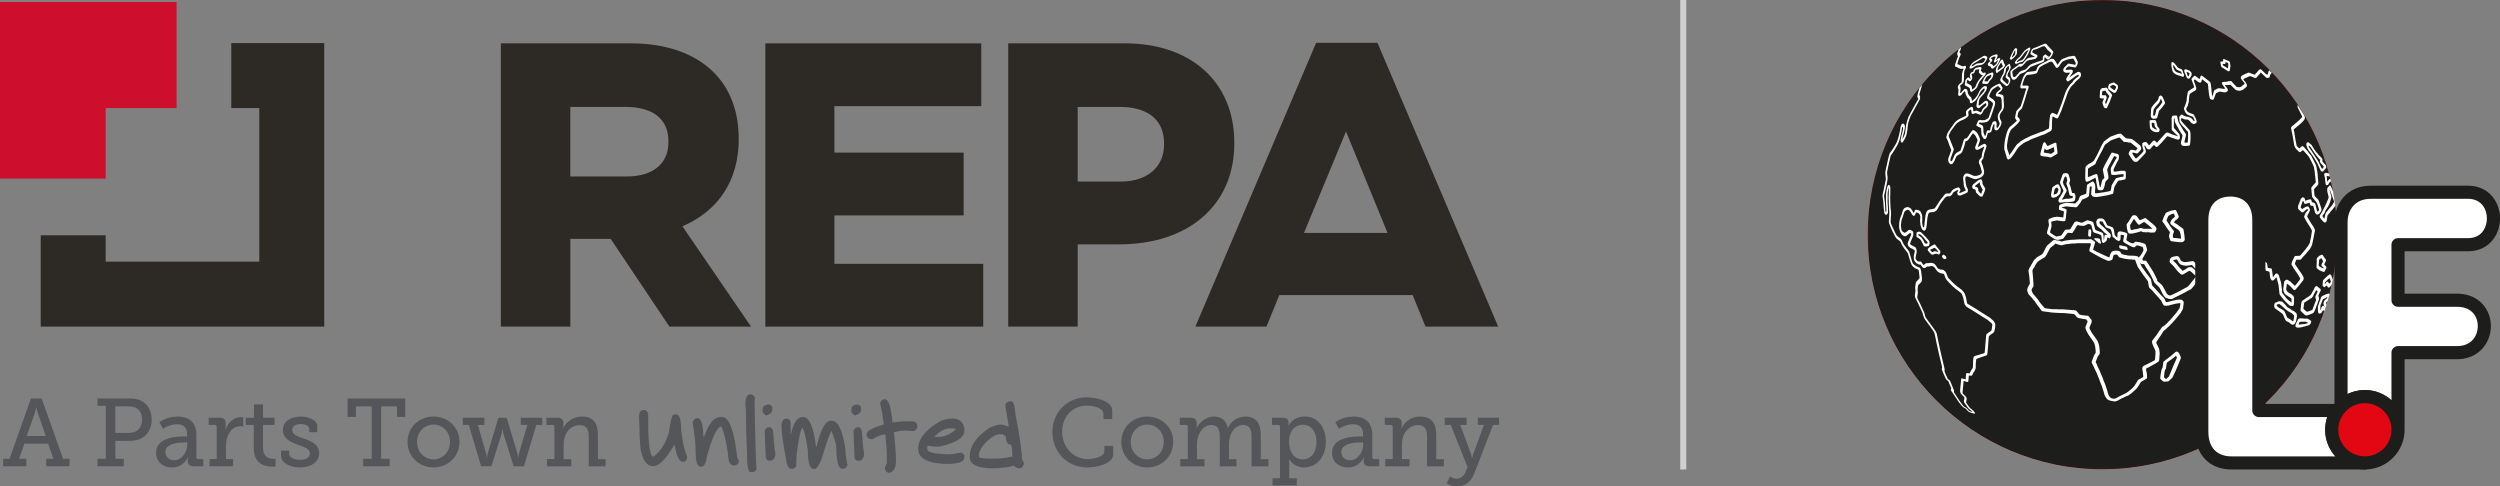 <?xml version="1.0" encoding="UTF-8"?>
<svg xmlns="http://www.w3.org/2000/svg" xmlns:xlink="http://www.w3.org/1999/xlink" viewBox="0 0 830.18 161.54">
  <rect x="0" y="0" width="830.18" height="161.54" fill="#808080" stroke="none"/>
  <defs>
    <style>
      .cls-1,.cls-2{fill:none;}.cls-3{clip-path:url(#clippath);}.cls-4{mask:url(#mask);}.cls-5{fill:#fff;}.cls-6{fill:#ce0e2d;}.cls-7{fill:#e30613;}.cls-8{fill:#1d1d1b;}.cls-9{fill:#2d2a26;}.cls-10{fill:#54565a;}.cls-2{stroke:#d0d0d0;stroke-width:2px;}.cls-11{mix-blend-mode:multiply;}.cls-12{clip-path:url(#clippath-1);}.cls-13{clip-path:url(#clippath-3);}.cls-14{clip-path:url(#clippath-2);}.cls-15{isolation:isolate;}.cls-16{fill:url(#Sfumatura_senza_nome_13);}.cls-17{fill:url(#Sfumatura_senza_nome_15);}.cls-18{fill:url(#Sfumatura_senza_nome_14);}
    </style>
    <clipPath id="clippath">
      <path class="cls-1" d="M697.69,0c-42.83,.24-77.47,35.03-77.47,77.91s34.88,77.91,77.91,77.91,77.91-34.88,77.91-77.91S741.4,.24,698.57,0h-.88Z"/>
    </clipPath>
    <radialGradient id="Sfumatura_senza_nome_13" cx="146.22" cy="505.6" fx="146.22" fy="505.6" r="2.8" gradientTransform="translate(-3369.74 -13987.95) scale(27.82)" gradientUnits="userSpaceOnUse">
      <stop offset="0" stop-color="#e30613"/>
      <stop offset=".24" stop-color="#e30613"/>
      <stop offset=".42" stop-color="#df0613"/>
      <stop offset=".56" stop-color="#d50913"/>
      <stop offset=".7" stop-color="#c40d13"/>
      <stop offset=".82" stop-color="#ac1414"/>
      <stop offset=".9" stop-color="#9a1915"/>
      <stop offset="1" stop-color="#9a1915"/>
    </radialGradient><clipPath id="clippath-1">
      <path class="cls-1" d="M698.13,0c-43.03,0-77.91,34.88-77.91,77.91s34.88,77.91,77.91,77.91,77.91-34.88,77.91-77.91S741.15,0,698.13,0Z"/>
    </clipPath>
    <linearGradient id="Sfumatura_senza_nome_15" x1="128.02" y1="494.97" x2="130.82" y2="494.97" gradientTransform="translate(7946.42 27618.49) rotate(-180) scale(55.64)" gradientUnits="userSpaceOnUse">
      <stop offset="0" stop-color="#fff"/>
      <stop offset=".02" stop-color="#f5f5f4"/>
      <stop offset=".12" stop-color="#c2c2c2"/>
      <stop offset=".23" stop-color="#969695"/>
      <stop offset=".34" stop-color="#71716f"/>
      <stop offset=".45" stop-color="#525250"/>
      <stop offset=".57" stop-color="#3a3a39"/>
      <stop offset=".69" stop-color="#2a2a28"/>
      <stop offset=".83" stop-color="#20201e"/>
      <stop offset="1" stop-color="#1d1d1b"/>
    </linearGradient>
    <mask id="mask" x="620.22" y="0" width="155.82" height="155.82" maskUnits="userSpaceOnUse">
      <g>
        <rect class="cls-8" x="620.22" y="0" width="155.82" height="155.82"/>
        <g class="cls-15"><rect class="cls-17" x="620.22" y="0" width="155.82" height="155.82"/>
        </g>
      </g>
    </mask>
    <clipPath id="clippath-2">
      <rect class="cls-1" x="620.22" y="0" width="155.82" height="155.82"/>
    </clipPath>
<clipPath id="clippath-3">
  <rect class="cls-1" x="620.22" y="0" width="155.82" height="155.82"/>
</clipPath>
    <linearGradient id="Sfumatura_senza_nome_14" x1="128.02" y1="494.97" x2="130.82" y2="494.97" gradientTransform="translate(7946.42 27618.49) rotate(-180) scale(55.64)" gradientUnits="userSpaceOnUse">
      <stop offset="0" stop-color="#1d1d1b"/>
      <stop offset=".09" stop-color="#1d1d1b"/>
      <stop offset="1" stop-color="#1d1d1b"/>
    </linearGradient>
  </defs>
  <g class="cls-15">
    <g id="Livello_1">
      <g class="cls-3">
        <rect class="cls-16" x="620.22" y="0" width="155.81" height="155.82"/>
      </g>
      <g>
        <g class="cls-11">
          <g class="cls-12">
            <g class="cls-4">
              <g class="cls-14">
                <g class="cls-13">
                  <rect class="cls-18" x="620.22" width="155.82" height="155.82"/>
                </g>
              </g>
            </g>
          </g>
        </g>
        <path class="cls-5" d="M773.53,97.64l-.11-.15h-.3l-.63,.2-.62,.29-.64,.27-.31,.24-.13,.23-.38,1.05-.71,1.98v.55l.03,1.1,.14,.58,.31,.16,.33-.03,.35-.2,.22-.32,.2-.41,.12-.18,.14,.05,.17,.24,.08,.02,.13-.11c.21-.62,.42-1.25,.62-1.88l-.11-.57,.02-.27,.16-.21,.35-.35c.21-.73,.42-1.46,.61-2.19l-.02-.09Zm-.72,1.29l-.07,.12-.88,.76-.27,.63-.03,.48,.22,.64,.11,.39h-.04l-.26-.42-.18-.02-.31,.23-.21,.33-.23,.8-.09,.19-.03-.05-.02-1.29,.08-.46,.63-1.53,.17-.37,.11-.07c.22-.08,.44-.17,.66-.25l.31-.24,.22-.13,.09,.03,.04,.11-.02,.13Z"/>
        <path class="cls-5" d="M661.79,24.14l-.2-.11-.88,.29-.8,.36-.55,.53-.57,.86-.33,.75-.22,.6,.05,.25,.22,.15h.53l.44,.08h.36l.27-.14,.27-.31,.34-.61,.54-.53,.27-.36,.34-.76,.06-.4-.02-.44-.11-.2Zm-.69,1.54l-.37,.41-.73,.95-.09,.06-.15-.05-.17-.09-.45,.08-.16-.06v-.08l.48-1.04,.28-.39,.36-.24,.53-.19,.45-.23,.13,.06,.04,.43-.16,.36Z"/>
        <path class="cls-5" d="M665.34,20.53l-.27-.67-.18-.12-.18,.06-.38,.38-1.22,1.92-.24,.58-.14,.78,.03,.34,.09,.27,.17,.15,.26-.06,.45-.37,1.35-1.04,.36-.36,.28-.41,.11-.25v-.18l-.24-.36-.27-.67Zm-.24,1.48l-.06,.1-1,.8-.55,.41h-.08l-.05-.13,.08-.43,.18-.64,.34-.55,.39-.59,.1-.11,.08-.04,.12,.17,.3,.67,.15,.25v.09Z"/>
        <path class="cls-5" d="M663.19,21.53l.39-.56,.62-1.29,.04-.19-.35-.26-.17,.04-.36,.25-.29,.29-.19,.17h-.06l.03-.18,.25-.48,.13-.31,.16-.57-.2-.36-.23-.06-.42,.11-.95,.34-.35,.18-.29,.25-.31,.41-.13,.32,.09,.35,.33,.22v.08l-.07,.1-.38,.29-.28,.31-.1,.22,.03,.41,.19,.22,.24,.08,.45,.21,.16,.33,.1,.17,.29,.16,.26-.04,.36-.26,.64-.55,.38-.39Zm-1.2,.41l-.14-.05-.18-.35-.14-.17-.48-.19-.24-.08-.02-.07,.04-.09,.46-.41,.21-.34,.09-.22-.02-.15-.4-.41v-.08l.04-.1,.08-.08,.88-.38,.46,.03v.24l-.14,.4-.27,.56-.11,.56,.03,.15,.24,.06,.26-.11,.28-.27,.29-.31,.1-.06h.08l.04,.04-.05,.21-.4,.83-.19,.22-.65,.53-.18,.08Z"/>
        <path class="cls-5" d="M674.18,15.87l-.15-.07h-.25l-.86,.54-.44,.33-.46,.52-1.38,1.76-.53,.43-.45,.44-.36,.47-.17,.37-.04,.2,.21,.33,.25,.03,.53-.22,.7-.28,.7-.16,.26-.15,.44-.42,.44-.64,.71-1.13,.53-1.1,.25-.65,.1-.47-.03-.13Zm-.7,.97l-.29,.6-.26,.5-.19,.38-.63,.97-.27,.36-.26,.23-.35,.15-.52,.15-.79,.39-.18,.02-.04-.05v-.1l.18-.24,.22-.22,.27-.23,.44-.34,.36-.41,1.09-1.44,.54-.57,.61-.36h.08l.05,.03-.04,.2Z"/>
        <path class="cls-5" d="M669.67,18.01l.08-.22,.03-.66,.07-.75-.13-.23-.28-.2-.17,.06-.28,.23-.28,.39-.67,1.29-.6,1.43-.04,.19,.37,.3,.16-.03,.45-.33,.55-.49,.38-.47,.37-.52Zm-.49-.07l-.17,.35-.18,.2-.64,.57-.08,.04-.04-.03,.03-.19,.2-.46,.68-1.47,.08-.11,.08-.06h.07l.04,.15-.09,.77,.03,.23Z"/><path class="cls-5" d="M659.91,18.91l-.39-.25-.46-.17-.42,.11-.64,.42-1.45,.85-1.08,.63-.48,.41-.41,.47-.46,.67-.09,.3,.05,.3c.07,.04,.13,.08,.2,.12l.32-.02,.61-.29,.46-.31,.71-.39,1.23-.15,.51-.11,.45-.24,.28-.22,.4-.46,.39-.63,.16-.33,.14-.48-.03-.22Zm-.72,.94l-.38,.63-.2,.22-.35,.15-.58,.1-.73,.07-.59,.14-.54,.31-.73,.47-.34,.09-.05-.04v-.08l.13-.24,.31-.36,.38-.28,1.08-.62,.72-.45,1.01-.64,.41-.09,.55,.31v.08l-.1,.22Z"/>
        <path class="cls-5" d="M636.87,31.01l-.2,1.13,.29,.58v.18l-.11,.26-.43,.74-.84,1.49-.9,1.66-.9,1.69-.46,1.33-.34,1.37-.22,1.74-.15,1.08-.19,.57-.51,1.14-.07,.09h-.06l-.02-.09,.1-.53,.44-1.73,.24-1.13,.03-.66-.06-.27-.13-.33-.32-.27-.34,.02-.14,.1-.23,.33-.23,.67-.08,.48-.05,.46-.36,1.65-.31,1.22-.31,.89-.34,.73-.94,1.58-.78,1.14-.32,.41-.19,.39-.15,.48-.39,1.62-.59,2.66-.25,1.32,.02,.62,.17,1.64-.17,.92-.7,3.27-.22,1.01-.03,.57,.1,.59,.17,1.22,.1,1.6,.21,1.95,.09,.34,.36,.39,.15,.06,.43-.26,.14-.32,.08-.48v-.87l-.15-2.54,.02-1.27v-1.51l.27-1.58,.05-.12,.04-.02,.04,.34-.03,1.37v.54l-.04,.73,.06,2.31,.12,1.88,.07,.94-.1,2-.06,.66v.6l.07,.37,.52,1.31,.56,1.29,.26,.52,.27,.51,.36,.74,.45,.66,1.09,.83,.24,.24,.57,1.2,.64,.99,1.15,1.49,.16,.34,.65,2.17,.44,1.25,.17,.34,.46,.56,.59,.44,.8,.39,.31,.11,.08,.1,.1,.41,.2,1.69,.04,.61-.15,.22-.76,.81-.18,.17-.18,.5-.18,1.37,.03,.67,.07,.45-.13,1.05-.07,.5,.04,.49,.19,.51,1.11,2.25,1.14,2.42,.41,1.38,.27,.63,.34,.54,.52,.72,1.22,1.63,.88,1.26,.38,.7,.39,1.8,.18,.91,.29,1.34c.35,1.88,1,4.35,1.43,6.21l.25,1.14-.13,.49,.1,.38,.69,1.67,.58,1.24,.22,.31,.28,.23,.2,.13,.09,.09,.12,.23,.46,1.18,.43,1.01v.13l-.17,.14,.04,.27,.15,.34,.58,.83,1.69,2.53,.29,.41,.84,1.07,.42,.43,.49,.33,.43,.22,.18,.15,.54,.66,.28,.21,.53,.28,1.23,.37h.37v-.11l-.17-.41-.24-.28-.61-.56-.65-.52-.17-.17-1.07-1.51-.06-.17,.13-.6,.08-.67-.08-.3-.2-.32-.6-.61-.34-.34-.12-.23-.04-.29,.15-1.59,.14-1.36,.06-.76,.06-.04,1.15,.36,.24-.03,.11-.17,.17-1.91,.15-.04,.64,.07,.27-.13,.2-.31,.25-.59,.41-.55,.35-.85,.03-.42v-.95l.09-1.09,.1-.62,.19-.15,1.09-.39,.87-.29,.8-.26,.44-.16,.23-.27,.1-.69,.18-2,.05-.79,.18-2.42,.14-.28,.34-.34,.81-.54,.43-.4,.18-.4,.18-.88,.1-1-.09-.62-.38-.71-1.16-1.06-4.79-3.05-2.78-1.69-.17-.19-.18-.89-.15-.92-.39-1.22-.32-.57-.66-.8-1.88-1.4-1.41-1.29-.53-.55-.79-.82-.64-1.62-.19-.33-.64-.6-.36-.12-.78-.08-.64-.25-.27-.26-.41-.62-.29-.41-.36-.34-.45-.23-.75-.1-.64,.1h-.77l-.39,.19-.41,.34-.16,.08-.16-.08-.59-.96-.18-.1-.36,.03-.41-.08-.28-.06-.57-.62-.09-.25c.02-.22,.03-.45,.05-.67l.31-1.4v-.5l-.05-.43-.24-.58-.25-.25-1.21-.64-.38-.29-.06-.1v-.12l.16-.48,.51-1.2,.39-1.1v-.62l-.04-.41-.18-.3-.39-.26-.42-.19h-.43l-.33,.27-.6,.48-.43,.22-.27-.08-.48-.33-.26-.38-.18-.6-.09-.98,.07-.96,.18-1.01,.24-.6,.35-1.08,.27-.81,.23-.38,.72-.41,.35,.04,.49,.24,.67,1.02,.22,.4,.34,.29,.27,.03,.32-.42,.15-.38,.1-.25,.24-.11,.74,.36,.22,.26,.25,.67v.43l-.07,1.1,.14,1.38,.34,1.07,.3,.5,.29,.22,.42,.1,.22-.19,.24-.37,.17-.57,.34-3.28,.23-1.02,.17-.37,.3-.24,.45-.11,.97-.06,.75-.42,.36-.43,1.19-2.09,1.2-1.57,.46-.48,.53-.25h.41l.43,.02,.66-.51,.26-.46,.2-.33,1.15-.69,.5-.06,.04,.06-.1,.22-.23,.31-.06,.26,.2,.69,.18,.15,.48,.11,.31-.05,1.62-.68,.55-.29,.2-.35,.03-.44-.07-.37-.41-.81-.19-.83-.14-.99-.08-.62,.07-.61,.12-.25,.29-.12,.6,.17,.69,.3,.71,.28,.48,.16,.69,.04,1.1-.38,.58-.27,.5-.49,.29-.46,.13-.46-.03-.8-.37-1.47-.5-1.35v-.28l.14-.27,.46-.62,.22-.92,.11-.73,.72-2.19,.05-.41-.06-.21-.27-.3-.45-.14-.76,.37-1.12,.62-.19,.03-.03-.07,.65-1.83,.08-.55-.1-.41-.61-1.37-.39-.55-.44-.39-.42-.29-.32-.11-.19,.07-.34,.34-1.34,1.96-.24,.32-.28,.09-.29,.02-.18,.11-.24,.32-.17,.46-.27,1.03-.61,1.89-.14,.24-.26,.18-.9,.46-.33,.3-.39,.52-.46,1.05-.26,.61-.22,.33-.08,.06-.19-.03-.14-.16-.04-.23,.09-.57,.99-2.69,.04-.4-.47-1.13-.25-.66-.13-.27-.38-1.03-.21-.44-.24-.76v-.24l.44-.94,.39-.63,.97-1.34,.49-.66,.59-.59,.96-.63,1.17-.48,.71-.44,.36-.23,.34-.36,.13-.26,.04-.25-.12-.89,.08-.24,.34-.35,.45-.25,.13,.07,.05,.61,.11,.57,.18,.2h.28l.83-.29,1.41,.53,.29-.02,.26-.22,.25-.29,.55-1.05,.26-.28,.61-.51,.26-.31,.23-.45,.1-.39-.05-.6-.11-.24-.32-.2-.3-.09-.27,.11-.53,.38-.79,.72-.54,.35-.29-.06-.05-.07,.14-1.13,.04-.34,.25-.68,.26-.37,1.06-1.17,.53-.73,.34-.57,.14-.48,.06-.42-.1-.22-.21-.14h-.54l-.27,.11-.36,.25-.63,.69-.36,.5-.79,1.59-.62,.83-.8,.73-.18,.12h-.17l-.03-.2v-.3l-.25-.64-.58-.52-.43-.71-.09-.52-.03-.36-.27-.5c-.13-.07-.26-.14-.39-.2l-.25,.03-.27,.16-1.01,1.16-.09,.07h-.09l-.1-.12v-.29l.17-.95-.07-.61-.13-.39,.03-.11,.07-.12,.18-.15,.27-.17,.37-.36,.18-.25,.13-.35,.06-.84,.05-1.86,.07-.64,.16-.43,.37-.71,.07-.2-.13-.42-.19-.1-.33,.08-.41,.12-.5-.14-1.01-.51h-.22l-.08-.11,.04-.42,.29-.94,.26-.76,.4-.82,.1-.35-.07-.19-.28-.3-.05-.19,.25-.64,.23-.55-.02-.28,.02-.06c-.31,.24-.62,.47-.92,.71l.04,.34-.29,.66-.09,.27,.08,.63,.15,.15,.06,.12-.38,.96-.6,1.73-.03,.66,.08,.12,.63,.2,.46,.29,.71,.26,.55-.03,.33-.03,.07,.12-.26,.57-.24,.9-.03,.45-.03,.89-.03,1.08-.06,.4-.15,.24-.36,.24-.38,.38-.25,.38-.13,.35,.02,.36,.12,.3,.11,.4-.15,1.61,.12,.22,.31,.17,.26-.06,.35-.25,.36-.45,.63-.71,.18-.05,.15,.08,.03,.27,.11,.51,.49,1.06,.76,.81,.12,.32,.03,.39,.04,.27,.2,.18,.28,.07,.89-.54,.53-.46,.52-.7,.52-.92,.25-.56,.42-.76,.27-.33,.62-.62,.19-.06,.16,.08,.06,.16-.05,.23-.19,.41-.53,.69-1.06,1.18-.26,.44-.36,.74-.1,.38-.19,1.26v.51l.15,.23,.32,.21,.29,.03,.27-.11,1.05-.94,.9-.6,.17,.03,.13,.33-.02,.23-.13,.25-.7,.65-.34,.34-.55,1.09-.09,.07h-.1l-1.3-.51h-.29l-.64,.26-.12-.07-.2-1.15-.15-.22-.28-.09-.27,.1-.88,.6-.44,.41-.17,.27-.1,.28v.33l.08,.8-.05,.1-.08,.08-.99,.51-.45,.19-1.06,.57-.61,.44-.59,.59-2.03,2.84-.38,.72-.21,.6-.16,.57,.03,.33,.5,1.06,.43,1.24,.45,1.14,.21,.58-.04,.27-.93,2.52-.04,.41,.04,.48,.17,.51,.45,.44,.3,.11,.38-.11,.25-.22,.51-.82,.19-.47,.39-.91,.32-.36,.98-.55,.42-.36,.24-.31,.51-1.34,.32-.96,.13-.58,.17-.6,.08-.1,.2-.03,.29-.08,.42-.42,1.33-1.95,.09-.06,.21,.04,.45,.41,.28,.39,.54,1.06,.11,.29-.05,.28-.68,1.85-.09,.43,.08,.32,.18,.25,.34,.12,.31-.03,.76-.35,.65-.38,.38-.2,.2-.1,.08,.04,.02,.11-.67,2.03-.13,1.13-.11,.3-.49,.53-.22,.36-.12,.47-.02,.41,.22,.49,.26,.6,.46,1.67,.04,.37-.1,.24-.39,.48-.48,.22-.6,.2-.87,.07-.5-.15-.9-.4-.83-.29-.64,.03-.27,.15-.44,.62-.15,.47-.04,.58,.14,.85,.06,1.05,.2,.81,.39,.83,.07,.22-.04,.1-.38,.18-1.43,.59-.2,.04-.07-.07v-.12l.04-.13,.28-.48,.04-.29-.08-.23-.37-.53-.2-.04-.78,.22-.83,.39-.41,.32-.36,.51-.34,.53-.3,.04-.93,.03-.37,.11-.24,.22-1.16,1.44-.89,1.27-.59,.93-.67,.97-.99,.28-.66,.06-.68,.29-.34,.4-.21,.51-.2,.84-.26,2.14-.08,.97-.14,.63-.1,.2h-.07l-.14-.19-.18-.46-.12-.95,.03-1.36v-.73l-.1-.51-.36-.87-.27-.36-.52-.3-.77-.16-.32,.11-.19,.26-.13,.45-.11,.22h-.08l-.08-.05-.57-.99-.42-.52-.67-.32h-.51l-.61,.2-.41,.31-.33,.62-.48,1.53-.15,.31-.36,1.04-.21,1.2-.04,1.09,.06,.86,.13,.49,.25,.69,.36,.59,.48,.48,.49,.22,.34,.04,.29-.13,1.13-.92h.18l.31,.21,.02,.11-.06,.27-.66,1.54-.48,1.25v.3l.11,.38,.18,.31,.52,.48,1.22,.64,.27,.24,.04,.13v.33l-.23,.99-.1,.82,.04,.62,.11,.39,.33,.52,.39,.46,.9,.46,.37-.02,.18,.07,.34,.52,.31,.38,.32,.18h.48l.71-.51,.31,.05,.81-.15,.47-.05,.73,.33,.43,.62,.53,.69,.36,.34,.69,.39,1.06,.21,.21,.15,.47,1.27,.4,.66,.77,.83,1.06,1.1,1.16,1.02,1.67,1.25,.26,.28,.29,.6,.32,.93,.29,1.5,.14,.57,.44,.66,.67,.44,1.52,.9,2.95,1.89,1.15,.7,.85,.53,1.32,1.1,.29,.41c0,.08,0,.16,0,.25l-.23,1.63-.31,.4-.75,.45-.71,.64-.1,.92-.23,2.76-.06,.91-.16,1.44-.2,.18-.45,.15-1.34,.41-1.22,.36-.36,.2-.14,.34-.11,.85-.07,2.4-.25,.51-.39,.56-.41,.84-.1,.1-.24-.06-.65-.08-.15,.15-.13,.47-.06,1.34-.04,.15h-.09l-.25-.08-.75-.23-.33,.03-.06,.12-.03,.34-.17,1.81-.17,1.9,.14,.61,.18,.33,.24,.27,.71,.67,.15,.18,.02,.08-.07,.6-.1,.56,.03,.31,.13,.31,1.17,1.6,.31,.37,1.12,.88,.12,.15h-.06l-.54-.15-.45-.18-.2-.13-.47-.55-.25-.25-.4-.27-.42-.22-.19-.15-.69-.86-.79-1.13-.78-1.16-.89-1.41-.1-.2,.04-.1,.04-.18-.06-.29-.72-1.82-.49-1.13-.13-.24-.17-.18-.43-.25-.08-.1-.1-.26-.18-.36-.5-1.12-.29-.8-.05-.22,.07-.1,.03-.15-.18-.96c-.48-2.03-1.17-4.73-1.57-6.77l-.29-1.34-.18-.91-.36-1.82-.18-.54-.46-.79-1.12-1.56-1.95-2.68-.21-.51-.22-.86-.24-.66-.35-.71-.54-1.23-.64-1.31-.48-.93-.14-.41c0-.1,0-.2-.01-.31l.19-1.09,.02-.46-.06-.48-.04-.46,.17-1.22,.26-.36,.62-.56,.27-.37,.1-.34,.04-.83-.15-1.23-.14-1.06-.11-.57-.16-.36-.25-.27-.34-.18-.66-.25-.72-.48-.44-.41-.22-.46-.32-1.03-.67-2.31-.15-.34-.58-.74-1.06-1.39-.41-.73-.17-.47-.22-.43-.45-.51-.93-.68-.37-.43-.15-.32-.32-.62-1.26-2.75-.14-.46v-.59l.06-1.1,.07-.94-.03-1.13-.16-1.29-.03-.82-.08-2.57,.05-1.27v-2.02l-.12-.42-.17-.25-.22-.08-.19,.07-.17,.27-.2,.54-.23,1.13-.15,1.35,.02,1.08v1.24l.05,1.08,.06,1.22,.02,.71-.06,.24-.06,.06-.13-.03-.09-.2-.06-1.24-.1-1.74-.13-.99-.14-1.11,.03-.3,.18-.6,.29-1.34,.36-1.64,.25-1.38,.06-.82-.16-1.51v-.38l.38-1.92,.73-3.23,.17-.4,.52-.74,.52-.79,1.14-1.94,.48-1.13,.24-.73,.46-1.97,.25-1.36,.03-.45,.04-.23,.06-.05h.07l.15,.24,.06,.28-.1,.6-.67,2.76-.06,.6,.13,.47,.18,.22,.22,.03,.14-.12,.5-.73,.36-.68,.33-.79,.17-.67,.23-1.25,.05-.79,.06-.36,.1-.8,.11-.49,.46-1.44,.35-.84,.95-1.67,.87-1.6,.91-1.62,.23-.42,.13-.37-.03-.82-.2-.34,.03-.39,.24-.87,.36-1.2,.23-.84,.06-.17c-.3,.36-.6,.73-.9,1.09l-.16,.52-.39,1.41Z"/>
        <path class="cls-5" d="M753.32,23.67l-.15,.53-.07,.41-.21,.14h-.18l-.27-.2-1.62-1.52-.18-.06-.49,.21-.67,.83-.24,.21-.46,.53-.15,.04-.99-.38-.9-.31-.23,.03-.3,.17-.53,.2-.97,.48-.25,.21-.24,.22-.12,.31,.03,.22c.07,.15,.15,.29,.22,.44l.5,.61,.42,.52,.14,.18v.07l-.37,.35-.53,.44-.27,.22-.46,.19h-.5l-.49-.08-.25-.22-1.24-1.33-.24-.3-.17-.11-.7,.03-1.05,.23-.6-.02-.61,.17-.1,.13v.22l.18,.4,.38,.54,.53,.73v.06l-.53,.11-1-.16-.41-.04-.29-.03-.46,.18-.33,.19-.59,.32-.22,.51-.18,.79-.16,.46-.08,.29h-.04l-.1-.55-.13-1.29-.08-.87-.09-.88-.13-.79-.1-.28-.39-.42-.68-.51-1.41-1.1-.25-.19-.29-.05-.16,.09-.14,.33-.22,.71-.12-.03-1.34-.99-.18-.06-.24,.1-.55,.56-.28,.34v.23l.5,1.4,.35,1.01v.24l-1.54,.97-.37,.29-.16,.24-.32,1.77-.1,1.23-.55,1.64-.33,.79v.28l.44,1.01,.27,.41,.61,.48,.41,.18,1.15,.43,.23,.27,.42,.87,.02,.11-.12,.17h-.19l-.23-.28-.29-.4-.44-.36-.83-.33-.72-.09-.73-.28-.55-.37-.24-.03-.2,.1-.53,.64-.04,.25,.1,1.26,.14,.4,.95,1.25,.43,.39,.76,.92,.49,.51,.07,.29v1.64l-.1,1.54-.06,.1-.24,.03h-.43l-.23,.03-.09-.06-.06-.26,.44-1.86,.07-.53-.07-.24-.64-.91-.66-1.09-.52-.88-.33-.53-.34-.72-.28-1.23-.08-.5-.06-.11-.2-.1h-.93l-.34,.12-.24,.36-.08,.36,.03,3.64,.06,.32,.14,.2,.35,.3,.38,.46,.78,.7,.27,.25,.02,.1-.06,.06-.89-.32-1.03-.33-1.07-.48-.34-.1-.5,.1-.69,.71-.95,1.08-1.36,1.48-.15-.08-.39-.44-.31-.17h-.24l-.45,.32-.49,.63-.61,.65-.07-.03-.39-.62-.4-.41-.27-.07-.63,.1-.39,.24-.11,.21v.66l.23,.97,.18,.51v.31l-.19,.31-.71,.76-1.34,1.29-.23,.08-.2-.07-.77-1.06-.27-.57,.02-.11,.08-.08,.28-.04,1.12,.31,.25-.07,.59-.55,.51-.63,.09-.25-.02-.49-.24-.6-.69-.59-1.32-1.05-.63-.47-.57-.19-.77-.04-.85-.17-.26-.21-1.26-1.23-.21-.06-.79,.06-1.42,.52-1.19,.45-.55,.37-.89,.69-.72,.53-.63,1.06-.67,1.41-.91,1.89-.43,.78-.69,1.22-.53,.46-1.23,.68-.74,.56-.21,.32-.08,.5-.07,3.13,.06,.75,.13,.41,.18,.16,.26,.02,.71-.25,.96-.51,.98-.49h.1l.13,.17,.24,1.59,.14,.69,.23,1.29,.25,.26,.42,.09,.6-.02,.51-.14,.31-.58,.28-.99,.09-.66,.27-.62,.76-.77,.11-.25-.03-.77-.41-2.08,.17-.36,.32-.74,.55-1,.65-1.26,.62-1.08h.22l.57,.24,.04,.1-.07,.42-.25,.31-1.42,2.54-.19,.52,.03,.96,.12,.89,.15,.18,.42,.07h.92l.68-.11,1.14-.11,.59-.06,.13,.04,.07,.1v.53l-.06,.13-.23,.1-.6,.03-.42,.12-.51,.12-.63,.17-.24,.27-.66,1.08-.59,.99-.32,1.7-.17,.17-.35,.14-.93,.2-.43,.04-.51,.13-.72,.08-.95,.16-.44,.03-.44,.06-.27-.08-.03-.31,.12-1.8-.09-.58-.21-.63-.43-.55-.34,.05-.83,.49-.79,.53-.12,.24-.06,1.03-.13,1.59-.15,.19-1.42,.51-.44,.22-.15,.2-.35,.89-.08,.22-.99,1.1-.27,.05-2.7-.25-.41,.04-1.66,.55-.27,.24-.17,.38-.04,1,.06,.11,.36,.17,.82,.24,.36,.16,.06,.11-.18,1.8-.08,.09-1.85-.24-1.34,.17-1.39,.51-.17,.18-.16,.38,.09,.72,.11,.56-.04,.5-.43,1.47-.18,.79,.03,.3,.24,.28,.71,.54,1.38,.94,.38,.16,.25,.12,.66,.07,.92-.18,.64-.16,.31-.2,.96-1.34,.42-.46h.46l.98,.08,.19-.16,.64-.96,.46-.8,.43-.64,.2-.13,.64,.21,1.33,.1,.48-.18,1.01-.5,.22,.04,.67,.23,.13,.22,.47,1.8,.17,.36,.41,.31,1.3,.38,.85,.41,.11,.24,.13,.92v.7l.18,.54,.21,.15h.27l.34-.18,.5-.39,.19-.35,.12-.41,.02-.43,.08-.05,.58,.31,.13,.02,.1-.04,.39-.81-.24-.62-1.34-1.33-.79-.81-1.22-1.08-.26-.45v-.33l.05-.12,.26-.08,.43,.04,.26,.09,.16,.2,.23,.47,.26,.44,.47,.76,.61,.28,.83,.24,.22,.31,.17,.36,.27,1.16,.09,.62,.13,.22,.7,.56,.34,.37,.71,.38h.32l.25-.11,.2-.34,.06-.86v-.55l.06-.13,.12-.06,.91,.17,.07,.09-.3,1.71,.04,.33,.15,.21,.55,.35,.69,.38,.92,.52,.62,.27,.67,.19,.42-.29,.38-.34,.4-.03,1.5,.47,.19,.17,.21,.88-.06,.25-.31,.61-.55,.9-.78,.81-.08-.31-.08-.11-.88-.21-1.03-.05-1.4-.04-.57-.16-.49-.06-1-.27-.51-.76-.3-.24-.6-.13h-.87l-.85,.21-.28,.25-.39,.69-.18,.55-.1,.46-.09,.06-1.15-.47-3.1-1.45-1.05-.59-.04-.1,.62-2.12,.06-.27-.12-.22-.84-.6-.47-.24-1.11,.09-1.21-.03h-1.26l-.6,.05-.62,.02-.58,.06-1.07,.03-.99,.12-.98,.13-1.29,.32-.43-.12-.39-.16-.9-.11-.54-.17-.38,.07-.39,.29-1.18,1.03-.57,.44-.4,.67-.97,1.9-.32,.37-.6,.39-1.04,.58-1.03,.99-1.42,2.43-.35,.71-.09,.43,.27,1.82,.2,2.39-.23,.46-.42,.77-.25,.8,.04,.45,.38,1.06,.98,1.04,.58,.71,.52,.59,.52,.76,.35,.56,.51,.6,.83,1.19,.36,.21,3.05,.42,.99,.08,1.86,.09,1.39,.03,3.16,.32,.31,.25,.68,.79,.47,.28,1.57,.33,.9,.07,.24,.13,.36,.54-.02,.22-.66,1.61-.02,.45,.32,.93,.64,1.15,.88,1.27,.53,.72,.54,.88,.28,.94,.15,1.04,.08,1.09-.07,.26-.44,.69-.42,1.02-.41,1.17,.04,.4,.4,.78,1.27,2.72,.55,1.39,.26,.56,.22,.72,.64,1.58,.63,1.98,.27,.94,.31,.61,.39,.55,.39,.4,.59,.24,.54,.14,.73,.13,.45,.07,.62-.17,.37-.15,.99-.55,1.82-.88,.6-.21,1.04-.7,1.34-1.19,.55-.56,.64-.94,.36-.59,.23-.4,.33-.32,.8-.41,.92-.6,.11-.21-.09-1.4-.19-.89-.1-.65,.15-.18,.73-.34,2.51-1.4,.84-.58,.16-.35,.06-.92,.11-1.37-.18-1.46-.54-1.15-.39-.8-.03-.27,.25-.46,.56-.87,1.04-1.49,.31-.59,.41-.51,.44-.31,1.55-1.44,1.71-1.86,.94-1.13,.92-1.14,.32-.6,.3-.45,.15-.58,.22-1.74-.15-.55-.5-.4-.45-.08-1.09,.06-1.14,.24-.48,.11-.46,.12-.47,.11-.45,.13-.51,.08-.26-.1-.21-.51-.35-.73-.66-.6-2.33-2.55-.96-1.04-.12-.42-.28-1.55-.2-.35-.55-.72-2.31-3.14-.66-1.37-.02-.16,.35,.52,.28,.08h.72l.19,.17,.54,.92,1.21,1.88,.93,1.81,.63,1.37,1.46,1.44,.26,.29,.31,.59,.67,1.32,.54,.91,.45,.45,1.05,.39,.88,.11,.51-.17,.62-.34,1.53-.78,1.04-.51,.5-.27,.51-.27,.88-.48,1.03-.53,.52-.61,1.16-1.46,.97-1.28,.29-.42,.09-.6-.14-.4-.41-.48-1.42-1.25-.76-.67-.43-.1-.8,.03-.69,.45-.32,.25-.87,.45h-.1l-.42-.49-.47-.44-1.21-1.51-.93-.89-.03-.11,.07-.09,.94-.24,.28,.08,.57,1.08,.55,.53,.93,.3,.91,.14,1.55-.21,.3-.07,.2,.09,.85,.95,.78,.25,.48,.03,1.76-.12,1.55-.1,.62,.04,.51-.03,.29,.23,1.28,1.15,1.71,1.57,.25,.09,.45-.14,.78-.37,.08,.05,.14,.97,.12,.8,.52,1.06,.41,.8,.92,1.88,.32,.54,.97,1.95,.32,.52,.35,.3,.41,.03,.24-.1,.45-.5,.82-1.05,.64-.85,.18-1.23v-1.53l-.02-.85,.08-.28,.27-.29,.69-.62,2.09-2.35,.71-.77,.94-.9,1.01-1.01h.07l.02,.52,.26,1.02,.16,.17,.68,.19,.35,.08,.1,.06,.08,.28,.15,1.35,.18,.7,.33,.49,.2,.1,.39-.04,.41-.34,.47-.64,.09-.06,.07,.04,.68,2.47,.16,1.47,.19,1.65,.31,.49,1.36,1.69,1.57,1.5,.36,.19,.7,.04,.25-.08,.16-.22,.1-.79v-1.55l-.17-.66-.7-.6-.97-.57-.41-.32-.3-.5-.06-.37,.23-1.68,.05-.06,.57,.42,.64,.54,1.08,1.16h.24l.25-.13,1.19-1.37,1.44-1.82,.12-.41-.04-.48-.2-.46-.66-1.06-.33-.44-1.4-2.08-.26-.38v-.29l.33-.88,.18-.31h1.36l.34-.35,.49-.58,.68-.73,.8-.95,.8-.94,.65-1.22,.3-1.33,.45-2.29,.22-1.06,.04-.28-.11-.46-.49-.89-.67-.98-.83-1.4-.45-.77-.03-.12,.06-.22,.27-.53,.57-1.19v-.4l-.34-.72-.23-.24-.32-.02-.45,.11-1.15,.71-.1,.02-.17-.14-.3-.36-.03-.11,.63-1.85,.07-.11,.1-.06,.1,.02,.14,.23,.13,.5,.16,.15,.43,.03,1.14-.36,.09,.05,.25,.76,.16,.16,.73,.08,.08,.08,.27,.95,.35,1.3,.45,.5,.3,.06,.5-.17,.17-.16,.38-.58,.21-.27,.11-.5-.09-.5-.92-2.65-.29-.36-.63-.6-.36-.48-.08-.32-.11-1.77,.1-.2,1.12-1.22,.17-.29,.04-.38-.15-1.73-.13-1.69-.28-1.51-.1-.59-.13-.43-.8-1.65-.35-.64-.41-.83-.71-.83-.54-.74-1.29-1.45-.36-.22h-.19l-.77,.69-.17,.04-.75-.7-.1-.21-.41-2.12-.37-2.4-.17-.7,.05-.19,1.74-1.43,.85-.75,.78-.85,.26-.48v-.54l-.07-.27c-.1-.18-.19-.37-.29-.55-.63-1.05-1.28-2.09-1.96-3.11l-.06,.04-.05,.38,.07,.36,1.44,2.86,.05,.25-.22,.29-.84,.86-.26,.19-.42,.38-.37,.31-.43,.38-.91,.74-.22,.31-.04,.21,.32,1.62,.26,1.25,.14,.82,.36,2.21,.25,.55,.3,.46,.92,.91,.36,.22,.32-.1,.29-.29,.36-.24h.16l.33,.36,.48,.55,.96,1.07,.5,.88,.55,1.03,.71,1.58,.28,1.51,.12,1.28,.1,.74,.11,1.3v.39l-.81,.9-.62,.78-.03,.25,.22,2.27,.06,.57,.42,.58,1.04,1.23,.4,.92,.43,1.39v.29l-.19,.29-.29,.2-.08-.03-.06-.1-.22-.81-.28-1.21-.15-.46-.49-.4-.4-.07-.18-.11-.25-.74-.16-.16-.45,.04-.87,.24-.39,.23-.06-.07-.26-.76-.14-.2-.39-.14h-.2l-.52,.47-.19,.58-.23,.55-.48,1.24-.05,.71,.06,.27,.23,.28,.82,.74,.28,.15,.34-.04,.36-.31,.82-.7,.22-.04,.09,.08,.05,.14v.15l-.04,.12-.64,.68-.27,.54-.28,.81,.04,.22,.78,1.42,1.43,2.29,.24,.45,.11,.37-.19,1.23-.15,.97-.43,1.85-.42,.77-1.03,1.38-1.61,1.9-.38,.17-1.34,.03-.21,.16-.3,.57-.59,1.31-.17,.67,.07,.24,.67,1.13,.45,.66,1.21,1.78,.53,1.04-.02,.11-.99,1.36-.74,.87h-.08l-1.44-1.4-.9-.54-.32-.09-.28,.09-.31,.25-.25,.3-.04,.31-.27,2.18,.08,.62,.23,.59,.29,.49,.34,.23,1.11,.75,.59,.39,.09,.23v1.2l-1.49-1.2-.73-.93-.87-1.14-.1-.42,.03-.67-.31-2.36-.79-2.51-.39-.4-.37-.04-.25,.1-.58,.71-.26,.44-.06-.03-.03-.26-.29-2.31-.11-.24-.21-.09-.95-.17-.15-.18-.1-.86-.16-.57-.33-.32-.24-.05-.62,.15-.43,.32-.53,.56-1.22,1.17-.81,.85-1.09,1.31-.72,.76-1.73,1.98-.05,.3,.02,1.22v1.56l-.12,.6-.77,1.09-.26,.25-.15-.11-.9-1.86-.31-.56-1.66-3.23-.2-.51-.24-1.8-.15-.4-.36-.32-.23-.06-.26,.13-.99,.39-.21,.04-.63-.56-1.24-1.18-1.48-1.29h-.49l-.66,.03-.99,.02-2.69,.27-.31-.02-.29-.25-.76-.85-.29-.25-.31-.03-1.38,.21-1.07,.12-.46-.05-.88-.36-.19-.36-.38-.72-.32-.4-.25-.1h-.53l-.49,.1-.48,.1-.45,.13-.39,.35-.2,.34-.11,.76,.12,.4,.19,.17,1.09,1.07,.39,.52,.89,1.11,1.02,.95,.38,.15,.29-.03,.5-.28,1.49-.89,.38-.05,.59,.45,1.31,1.21,.1,.17-.7,.95-1.67,2.09-.49,.45-2.65,1.41-1.02,.52-.9,.45-1.04,.47h-.28l-.41-.15-.5-.4-.87-1.67-.75-1.25-1.55-1.34-.08-.46-.29-.63-.97-1.94-1.2-1.89-.5-.78-.66-.97-.28-.08h-.73l-.15-.19-.12-.35,.24-.45,.99-1.74,.37-.72-.02-.32-.42-1.42-.2-.34-.9-.34-.57-.15-.73-.16-.94-.13-.27,.09-.48,.43-.32,.03-.83-.25-1.1-.69-.12-.22,.34-1.82-.08-.26-.29-.24-.95-.3-1.04-.2-.45,.08-.31,.22-.17,.38-.03,1.09-.08,.24-.2-.1-.6-.66-.27-1.69-.2-.52-.19-.34-1.13-.46-.56-.15-.18-.17-.57-1.19-.43-.62-.52-.36-.5-.03-.63,.02-.52,.15-.45,.81v.29l.2,1.02,.39,.49,1.2,.92,.95,1.01,.52,.37,.51,.46-.51-.12h-.24l-.2,.14-.11,.44-.05,.78-.16,.34-.04-.03v-.74l-.04-.8-.23-.65-.18-.18-1.29-.5-.78-.3-.2-.15-.16-.38-.17-.7-.23-.81-.16-.54-.15-.2-.51-.2-.83-.24-.54-.1-1.68,.81-.57-.06-.39-.15-.8-.22-.51,.11-.22,.11-.13,.23-.35,.55-.87,1.47-.18,.18-.4,.08-.64-.03-.42,.05-.28,.24-1.08,1.59-.32,.18-1.44,.27-.77-.45-1.26-.88-.03-.11,.48-1.8,.02-.66-.09-.76,.03-.24,.09-.07,.87-.22,1.06-.17,.44,.1,1.28,.17h.61l.22-.1,.23-.71,.28-2.88-.1-.24-.43-.25-.7-.18-.4-.13v-.08l.09-.05,.28-.04,.36-.12,.78-.14,2.57,.26,.78,.04,.38-.29,.86-1.08,.59-1.03,.16-.19,1.29-.49,.8-.54,.12-.25,.25-2.85,.08-.1,.22-.12,.21-.04,.06,.09,.09,.38-.15,1.12-.05,1.05,.18,.32,.3,.38,.51,.18,.86,.06,.97-.15,.84-.12,1.78-.32,1.67-.46,.2-.13,.34-1.85,.19-.53,.4-.65,.38-.66,.37-.5,.22-.11,.86-.1,1.18-.27,.17-.17,.1-.43v-1.76l-.14-.36-.2-.13-1.24-.04-.67,.13-.44,.03-.79,.15-.45-.04-.08-.09-.05-.6,.09-.25,.69-1.39,.46-.92,.43-.76,.11-.43-.04-.98-.11-.22-.4-.24-.9-.19-.39-.14-.4-.07-.23,.08-.25,.43-1.84,3.32-.4,.82-.27,.59-.12,.47,.51,2.63-.1,.19-.45,.4-.14,.2-.21,.7-.3,1.36-.11,.26-.1,.03-.09-.07-.18-.85-.59-3.07-.18-.32-.21-.06-.85,.24-1.1,.5-.8,.26-.07-.08,.04-2.53,.1-.27,2.22-1.32,.17-.16,.24-.67,.35-.71,1.07-2.06,.44-.77,.39-.83,.52-1.03,.28-.39,1.26-.95,.36-.27,.61-.31,.36-.09,.32-.12,1.56-.55h.24l.49,.46,.84,.89,.2,.1,.87,.03,.47,.14,.82,.08,.53,.41,1.59,1.29,.11,.18-.03,.1-.43,.57-.25,.04-.36-.12-.81-.11-.4,.06-.3,.36-.31,.72-.04,.25,.5,.83,.87,1.29,.53,.45,.41,.06,.56-.08,.27-.23,.9-.92,.48-.51,1.09-1.2,.11-.4v-.47l-.46-1.29-.04-.23,.08-.07h.12l.11,.04,.2,.43,.46,.65,.2,.12h.6l.21-.11,.58-.72,.58-.56,.14-.06,.53,.6,.25,.06,.37-.12,1.51-1.52,.57-.7,.3-.33,.28-.34,.47-.48,.14-.1,.18,.08,1.82,.64,1.15,.37,.62,.05,.28-.33,.08-.22-.08-.83-.11-.46-.56-.61-1.17-1.34-.1-.27v-2.69l.06-.26,.08-.04,.08,.06,.05,.14v.6l.09,.43,.52,1.06,.47,.74,.41,.83,.35,.51,.26,.45,.47,.73-.03,.54-.42,1.73-.06,.4,.14,.41,.18,.36,.48,.12,.66,.07,1.32-.13,.15-.16,.17-.6,.11-1.53-.02-1.92-.24-.87-.32-.35-1.04-1.12-1.1-1.22-.37-.48-.12-.41,.05-.22,.27-.29,.46,.27,.76,.24h.64l.23,.06,.52,.44,.54,.63,.7,.37c.13-.02,.26-.03,.39-.05l.49-.27,.18-.25,.03-.26-.15-.64-.76-1.61-.17-.15-.52-.2-1.04-.39-.36-.25-.36-.48-.1-.27-.03-.31,.1-.19,.4-.71,.2-.76,.15-.52,.07-.85,.1-1.21,.18-.6,.28-.26,1.49-.9,.28-.25,.1-.28-.03-.39-.33-1.06-.42-1.16-.02-.25,.16-.22,.18-.04,.26,.16,.74,.6,.35,.2,.51,.06,.23-.15,.29-.89h.06l.09,.02,.92,.74,.33,.27,.43,.32,.12,.22,.08,.64,.06,.98,.08,.53,.1,.91,.15,.97,.21,.77,.16,.18,.71,.21,.2-.03,.29-.49,.41-1.09,.26-.6,.26-.14,.96-.41,.8,.17,1.01,.12,.45-.19,.29-.22,.15-.33-.03-.22-.22-.46-.56-.68-.2-.29,.03-.05h.91l.83-.09,.19,.07,.83,.86,.84,.8,.38,.13,.39,.05,.39,.08,.42-.06,.8-.26,.26-.24,.87-.72,.16-.2,.03-.29-.08-.36c-.1-.2-.19-.4-.29-.6l-.59-.69-.22-.3v-.08l.32-.27,1.19-.53,.43-.18,.37-.09,.45,.17,.99,.42,.28,.06,.4-.2,.37-.51,.5-.5,.44-.61h.06l.36,.32,1.25,1.21,.36,.24h.45l.43-.18,.08-.22,.18-.62,.35-.5,.22-.11c-.29-.31-.59-.6-.88-.9l-.13,.18-.24,.21Zm-41.53,67.73l1.23,1.68,.25,.3,.32,1.87,.18,.36,.85,.79,1.88,2.1,1.18,1.35,.46,.97,.36,.54,.22,.14,.51,.03,.92-.07,.59-.19,.64-.15,.95-.22,.48-.11,1.07-.13,.14,.05,.05,.12-.29,1.52-1.18,1.63-1.72,2.02-1.46,1.53-.92,.76-.39,.17-1.1,1.46-.71,1.1-1.63,2.15-.06,.28,.13,.72,.29,.73,.6,1.25,.14,.52v1.09l-.17,1.69-.14,.21-1.17,.62-1.18,.6-1.19,.58-.29,.22-.18,.32-.05,.61,.13,.63,.2,1.84-.25,.25-.54,.31-.68,.34-.35,.31-1.07,1.77-.83,.91-1.12,.95-.75,.52-.42,.22-1.81,.89-1.21,.65-.44,.19h-.41l-.73-.15-.36-.27-.41-.53-.31-.61-.3-1.2-.35-1.04-.35-1.04-.61-1.46-.19-.6-.97-2.29-.73-1.58-.22-.61-.36-.66-.02-.24,.66-1.72,.48-.66,.15-.18,.05-.43-.05-.95-.12-1.06-.18-.85-.32-.9-.62-.98-1.36-1.87-.44-.82-.26-.46-.08-.42,.35-.86,.4-1-.04-.7-.96-1.23-.21-.16-1.04-.1-.86-.1-.79-.16-.23-.15-.92-1.1-.36-.21-2.99-.23-1.37-.11-1.08,.03-.84-.06h-1.29l-2.5-.31-.22-.14-1.2-1.39-.98-1.4-1.09-1.3-.51-.59-.37-.71-.13-.57,.13-.39,.52-.85v-.49l-.18-2.65-.19-2.04,.28-.58,.48-.73,.35-.71,.56-.82,.75-.58,1.74-1.04,.51-.72,1.18-2.22,.44-.41,1.04-.81,.25-.29,.1-.04,.64,.23,.43,.12,.55,.18,.48,.02,1.41-.36,.73-.06,.99-.13,.9-.05h.48l.6-.08h4.27l.21,.14,.06,.22-.49,1.71-.02,.42,.11,.24,1.74,.99,2.11,1.17,2.16,.95h.49l.8-.24,.26-.27,.26-1.02,.08-.28,.2-.16,.6-.11,.34,.03,.2,.16,.56,.71,.4,.15,1.46,.36,1.62,.2,.45-.02,.45,.1,.7,.02,.23,.13,.44,1.2,.39,1.06,1.92,2.81Z"/>
        <path class="cls-5" d="M723.62,117.36l-.27-.38-.3-.21-.3-.02-.28,.1-.29,.26-1.28,1.09-.71,.56-.85,.59-.88,.73-.1,.24-.07,.74-.18,1.11-.15,.19-.22,.6-.27,1.48-.1,.83,.02,.57,.85,.74,.31,.17,1.39-.08,.23-.12,1.25-1.17,.67-1.48,.34-.67,.8-1.9,.2-.48,.75-1.82v-.44l-.55-1.24Zm-.8,1.62l-1.26,2.85-1.31,3.18-.44,.42-.46,.41h-.11l-.53-.47-.1-.21,.18-1.7,.19-.63,.27-.41,.27-1.84,.14-.21,.61-.47,1.18-.82,.8-.65,.27-.27h.08l.27,.49-.06,.34Z"/>
        <path class="cls-5" d="M766.9,106.19l-.53-.34-.38-.08-.48,.06-1.16-.11h-.7l-.35,.14-.17,.2-.56,1.08-.26,.64-.05,.49,.05,.24,.3,.21,.4,.08,.96-.07,1.82-.46,1-.32,.31-.24,.23-.32,.18-.55-.03-.24-.58-.4Zm-.56,1.09l-.21,.1-.78,.2-1.33,.14-.38,.06-.22-.02-.08-.05c0-.08,0-.15,.01-.23l.24-.5,.1-.08,.24-.06h1.03l.59-.05,.76,.33,.05,.06-.02,.09Z"/>
        <path class="cls-5" d="M762.78,104.99l-.13-.79-.16-.28-.75-.61-.28-.11-.36-.18-.55-.42-1.03-.64-.82-.96-.82-.81-.89-.19-.42,.11-.97,.39-.2,.17-.12,.24-.1,.44,.06,.64,.22,.41,.43,.3,1.1,.78,.49,.37,.55,.45,.39,.83,.46,1.04,.29,.43,.81,.38,.98,.77,.49,.08,.4-.15,.26-.3,.31-.6,.36-1.78Zm-1.11,1.22l-.09,.28-.1,.1-.25,.04-.33-.32-.48-.33-.79-.4-.32-.56-.38-1-.43-.78-.93-.63-.84-.43-.61-.58-.13-.34,.05-.1,.61-.18,.37,.03,.8,.65,.62,.55,.52,.49,.88,.67,1.14,.61,.72,.66,.12,.32-.18,1.22Z"/>
        <path class="cls-5" d="M770,98.69l-.12-.48,.04-.23,.76-1.59-.03-.25-.17-.25-.59-.45-.35-.34-.26-.11-.34,.13-.2,.17-.46,.96-.77,1.4-.32,.41-.32,.22-.32,.24-.35,.21-1.54,1.06-.29,.26-.15,.39-.18,1.6-.1,1.07,.17,.25,.35,.32,.88,.87,.5,.25,.4-.09,1.64-.6,.42-.31,.29-.44,.5-1.3,.49-1.3,.48-1.32-.03-.73Zm-1.11-.27l-.03,.26,.13,.48,.11,.35-.04,.29-.67,1.67-.2,.52-.27,.81-.2,.17-.81,.31c-.13,.04-.25,.08-.38,.12l-.41,.13-.25-.12-.71-.62-.22-.2-.02-.25,.24-1.73,.05-.13,1.92-1.24,.57-.35,.32-.4,.35-.74,.59-1.04,.15-.34,.21,.11,.29,.25v.09l-.71,1.6Z"/>
        <path class="cls-5" d="M773.92,91.19l-.24-.14-.81,.59-1.36,1.31-.11,.24-.15,1.43,.04,.26,.46,.5h.15l.17-.18,.51-.36,.08,.02,.28,.43,.34,.25,.23-.07,.26-.28,.53-.64c.13-.58,.24-1.16,.36-1.75l-.54-1.41-.2-.19Zm.06,2.47l-.13,.2-.35,.33-.12-.1-.27-.44-.13-.13-.23,.04-.22,.15-.48,.6-.05,.02,.04-.38,.11-.26,.78-.82,.59-.46h.08l.23,.52,.18,.61v.12Z"/>
        <path class="cls-5" d="M769.51,89.21l.61,.49,1.04,.46,.28,.08,.37,.05,.08-.08,.61-1.14,.06-.25-.2-.41-.42-.41-.1-.2v-.13l.14-.23,.17-.35,.18-.34,.1-.24-.04-.26-.38-.52-.32-.42-.35-.59-.15-.12h-.31l-.66,.33-.66,.58-.2,.31-.06,.27,.05,.7-.06,.77-.04,1.14,.04,.26,.2,.24Zm.58-2.82l.04-.13,.48-.41,.2-.06,.17,.09,.27,.53,.23,.32-.52,.97-.06,.29,.04,.3,.58,.54,.04,.09v.1l-.06,.08-.15-.03-.46-.21-.66-.39-.21-.22-.03-.27,.1-1.07v-.51Z"/>
        <path class="cls-5" d="M644.18,83.18l-.71-.83-.37-.48-.53-.66-.21-.07-.49,.27-.41,.19-1.05,.76-.25,.34-.03,.25,.1,.24,.43,.59,.27,.26,.55,.53,.49-.02,.59-.25h.62l.51,.2,.22,.03,.37-.54,.06-.28-.03-.29-.11-.22Zm-.59,.46l-.23-.02-.6-.18-.52-.02-.38,.26h-.21l-.31-.23-.23-.28-.07-.1-.03-.1,.11-.17,.45-.13,.65-.34,.32,.02,.53,.5,.55,.65,.02,.08-.05,.06Z"/>
        <polygon class="cls-5" points="646.11 85.07 645.53 84.59 645.33 84.57 645.02 84.81 644.91 85.04 644.91 85.34 645.38 85.92 645.67 86.04 646.08 86 646.24 85.9 646.33 85.66 646.31 85.39 646.11 85.07"/>
        <path class="cls-5" d="M640.5,81.61l.28-.66-.07-.71-.17-.32-.61-.73-.45-.54-.6-.56-.4-.43-.6-.56-.43-.16h-.37l-.49,.17-.13,.13-.03,.13-.04,.81,.04,.43,.12,.2,.56,.24,.55,.46,.23,.27,.69,1.28,.22,.55,.15,.16,.59,.08,.82-.13,.15-.11Zm-.43-.89l-.06,.1-.34,.13-.33-.1-.36-.43-.3-.69-.36-.46-.33-.5-.91-.6-.06-.11v-.14l.02-.12,.07-.07,.4,.07,.43,.24,.42,.41,1.23,1.44,.22,.27,.19,.15,.07,.11,.02,.15-.03,.15Z"/>
        <polygon class="cls-5" points="704 82.5 704.56 82.67 705.44 82.86 706.16 83.01 706.46 82.97 706.54 82.87 706.53 82.57 706.36 82.17 706.1 81.9 704.35 81.49 703.86 81.46 703.76 81.54 703.72 81.87 703.81 82.33 704 82.5"/>
        <polygon class="cls-5" points="696.71 80.5 697.16 80.83 697.58 80.89 697.67 80.82 697.71 80.71 697.61 80.28 697.28 79.36 697.07 79.21 696.61 79.13 695.54 79.08 695.46 79.14 695.44 79.26 695.62 79.61 696.71 80.5"/>
        <path class="cls-5" d="M725.35,77.92l-.1-.66-.15-.99-.21-.34-2.14-1.59-.72-.34-.05-.11,.02-.12,.27-.45,.52-.39,.56-.52,.14-.39v-.25l-.12-.24-.33-.79-.42-.87-.22-.13h-.33l-1.41,.3-1.02,.42-.45,.27-.75,1.55-.36,1.06,.03,.28,.49,.6,1.15,1.76,.79,1.03,.04,.29-.17,.38-.14,.58,.02,.42,.44,1.23,.19,.17,.46,.06,.45,.07,.46,.06,1.39,.15h.73l.51-.06,.45-.47,.13-.23-.04-.7-.11-1.04Zm-1.1,1.22l-.1,.09-.46-.03-.55-.08-.61-.07-.81-.05-.15-.22-.04-.58,.09-.45,.3-.77-.04-.27-.71-.93-.38-.52-1.31-1.97,.03-.26,.34-.91,.24-.46,.94-.51,.69-.2,.13,.03,.16,.21,.22,.69-.03,.12-.87,.75-.31,.4-.33,.73,.02,.29,.19,.37,1.11,.85,.73,.51,.54,.34,.53,.55,.33,1.16,.13,1.03-.03,.15Z"/>
        <polygon class="cls-5" points="693.92 78.62 694.18 78.61 694.35 78.41 694.46 76.94 694.38 76.39 694.22 76.19 693.92 76.14 693.64 76.21 693.51 76.44 693.41 78.07 693.54 78.46 693.92 78.62"/>
        <path class="cls-5" d="M715.64,75.06l-.94-.85-.5-.39-.96-.81-.82-.6h-.2l-.59,.3-.98,.42-.19-.12-.69-.92-.21-.32-.43-.28h-.81l-.31,.23-.43,.64-.25,.46-.78,1.18-.31,.4-.05,.26,.11,1.15,.27,1.18,.28,.44,.21,.15h.46l.81-.05,.32-.1,1.3-.3,.66-.23,.38-.11,.72,.3,.99,.06,.69-.04,.73,.13c.41,0,.83-.02,1.24-.03l.25-.11,.28-.44,.24-.65-.06-.27-.42-.67Zm-.98,.93l-.67-.02h-2.13l-.81-.25h-.3l-.83,.24-.6,.11-.59,.11-.67,.15-.41,.06-.08-.07-.13-.59-.11-.92,.47-.77,.73-1.24,.14-.14,.41,.62,.43,.63,.58,.67,.24,.06,.43-.21,1.09-.67h.26l.21,.15,1.4,1.08,.98,.94-.06,.04Z"/>
        <path class="cls-5" d="M772.41,57.37l-.41,.11-.18,.26-.02,.25,.25,1.11,.05,.71,.17,1.34,.13,.24,.2,.11,.31-.04,.27-.21,.13-.31,.32-.43,.3-.17,.13-.13c-.08-.32-.16-.63-.23-.94h0l-.55,.45-.17,.19-.24,.37-.08,.06-.16-1.9,.03-.04,.63,.15h.36c-.08-.31-.17-.64-.26-.96l-.52-.12-.46-.09Z"/>
        <path class="cls-5" d="M658.87,61.96l-.36-.57-.18-.42-.02-.68-.1-.34-.24-.36-.34-.05-.49,.22-.46,.28-.52,.43-.94,.77-.27,.5-.05,.28,.13,.47,.15,.17,.73,.28,.15,.17,.05,.53,.18,.43,.36,.3,.57,.56,.21,.22,.49,.18,.33-.07,.16-.17,.69-1.68,.17-.6-.05-.25-.33-.6Zm-.53,1.25l-.2,.38-.13,.52-.06,.13-.1,.06-.22-.08-.35-.46-.33-.31-.02-.27v-.43l-.18-.42-.43-.23-.4-.13-.08-.08v-.1l.17-.18,.7-.55,.34-.29,.36-.24,.04,.04,.03,.67,.7,1.44,.21,.27c-.02,.09-.04,.18-.06,.27"/>
        <path class="cls-5" d="M688.96,64.25l-.21-.13-.57-.04-.09-.05-.1-.23-.44-1.84-.38-.92v-.26l.26-.85-.1-.68-.24-.72-.23-.73-.39-.26-.42-.06-.77,.09-.26,.25-.28,.65-.58,1.73-.1,.46,.12,.36,.58,1.36,.29,.53,.15,.49-.07,.21-.86,1.5-.58,.84-.15,.61,.07,.41,.26,.25,.25,.08,.99-.1,.92-.14,1.34,.02,.66-.11,.54-.08,.3-.2,.2-.34,.11-.67v-.82l-.24-.59Zm-.67,1.39l-.06,.12-1.43,.25-.75-.03-.73,.2-.45,.1-.11-.02-.06-.06,.27-.38,.34-.52,.32-.7,.6-1.02,.03-.5-.94-1.67-.3-.83,.11-.44,.34-.99,.16-.4,.19-.14,.24,.02,.15,.18,.25,1.03-.04,.26-.2,.58-.04,.34,.13,.36,.39,1.07,.39,1.72,.12,.53,.25,.25,.39,.13,.39-.06,.06,.06-.03,.52Z"/>
        <path class="cls-5" d="M684.19,64.03l.16-.83-.08-.56-.52-1.25-.21-.13-.38-.07-.64,.31-.87,.6-.13,.24-.42,2.18,.06,.74,.27,.34,.58,.06,.83-.25,.29-.21,.38-.29,.52-.5,.17-.39Zm-.73-.69l-.21,.55-.31,.39-.9,.36-.08-.04,.02-.26,.15-.67,.17-.83,.41-.46,.22-.1,.27,.06,.14,.19,.22,.42-.1,.39Z"/>
        <path class="cls-5" d="M674.77,46.14l3.07-1.17,1.24-.44,1.36-.72,.57-.33,.23-.29,.15-.45v-1.73l.06-1.22,.1-.87,.04-.13,.08-.08,.1-.02,.63,.36,.36,.21,.49,.05,.18-.13,1-2.21,1.32-3.67,.51-1.45,.25-.73,.39-.94,.51-.9,.34-.5,.37-.43,.41-.32,.35-.44,.35-.46,1.16-1.02,.24-.2,.36-.65,.05-.38-.04-.44-.2-.38-.31-.17-.46-.03-.34,.15-1.48,.96-.73,.55-.29,.26,.19-.37,.33-.51,.48-.69,.12-.42v-.32l-.13-.22-.25-.1-.69-.02-.95,.08-.29-.06-.05-.06v-.11l.11-.26,.46-.45,.41-.23,1.38,.23,.79,.14,.17-.07,.47-.65,.26-.8-.08-.45-.26-.6-.53-1.05-.22-.2-.24-.07-.36,.05-.26,.05-1.14,.17-.84,.32-.25,.12-.51,.16-.66,.33-.39,.39-.65,.92-.28,.47-.06,.03-.55-.91-.37-.56-.39-.46-.54-.09-.36,.04-1.52,.78-.85,.46-.6,.31-.43,.24-.43,.24-.5,.5-.23,.37-.28,.8-.07,.14-.08,.09-.27,.08-.54,.1-.55,.07-.92,.09-.55,.11-.43,.27-.73,.96-.34,.73-.29,.8-.31,1.02-.14,.41-.1,.58v.4l.18,.2,.34,.08,.58-.06,.7,.04,.12,.08-.02,.22-.2,.58-.2,.68-.2,.69-1.07,3.36-.21,.43-.49,.54-.66,.71-.22,.34-.29,1.38-.11,.68,.08,.29,.3,.49,.16,.12,.03,.08-.11,.19-.86,.81-.53,.43-.79,.65-.39,.53-.42,.81-.33,.99-.24,.93-.18,.76-.14,.74-.17,1.66,.02,1.15,.27,.84,.39,1.29,.22,.77,.18,.27,.32,.15,.2-.09,.55-.4,.32-.37,.46-.6,.53-.74,1.01-1.58,.49-.56,1.34-1.06,.86-.5,.42-.14,1.07-.57,.6-.26Zm-2.28-.11l-1.42,.85-1.15,.94-.48,.56-.6,.87-1.04,1.54-.53,.7h-.04l-.23-.74-.21-.63-.26-.72-.06-1.13,.16-1.28,.3-1.62,.31-1.11,.39-.9,.39-.51,.7-.57,1.36-1.3,.56-.71,.1-.25-.02-.23-.18-.46-.21-.2-.32-.35-.04-.2,.17-.95,.16-.46,.32-.43,.43-.37,.41-.45,.66-1.94,1.13-3.74,.4-1.15,.04-.34-.14-.21-.22-.11-.79-.04-.57,.1-.28-.1-.07-.15,.08-.56,.26-.79,.35-.94,.24-.41,.41-.52,.17-.12,.28-.02,.37-.08h.47l.46-.1,.28-.02,1.18-.29,.18-.1,.16-.21,.55-1.28,.23-.39,.25-.21,1.11-.66,1.8-.88,.52-.2,.46,.06,.2,.19,.53,.84,.3,.45,.16,.27,.18,.25h.28l.27-.08,.24-.2,.72-1.06,.51-.67,.33-.18,.93-.41,.34-.11,.7-.18,1.16-.15,.26,.06,.07,.14,.29,.46,.36,.72,.04,.18-.07,.27-.13,.19-.23,.02-.29-.13-1.68-.27-.17,.07-.99,.97-.3,.31-.25,.51-.05,.35,.06,.27,.25,.32,.57,.25,.88-.02,.39-.05,.06,.04v.08l-.77,1.12-.44,.83-.02,.22,.17,.31,.27,.33,.18,.02,.51-.32,1.15-.82,.96-.73,.68-.37h.17l.09,.14-.04,.26-.13,.23-.16,.12-.58,.38-.77,.7-.46,.72-.55,.49-.44,.52-.8,1.27-.53,1.16-.41,1.17-.55,1.66-.36,1.03-.38,.98-.33,.84-.5,1.26-.21,.34-.09,.03-1.02-.51-.31-.12h-.23l-.5,.48-.18,.36-.08,.81-.17,1.44-.03,1.33-.08,.7-.06,.08-.49,.23-.88,.45-.59,.28-.54,.13-1.41,.57-1.84,.69-1.08,.52-.99,.46Z"/>
        <path class="cls-5" d="M681.57,52.01l.98-.58,.4-.22,.25-.23,.05-.22-.14-1.18-.17-1.28-.03-.54-.14-.3-.21-.08-.33,.1-1.03,.45-.92,.41-.18,.15h-.2l-.68-1.1-.29-.15-.21,.02-.15,.19-.23,.55-.26,1-.35,1.28-.1,.45-.11,.46,.08,.36,.14,.16,.46,.17,.95,.11,1.07,.11,.45,.19,.54-.05,.35-.23Zm-1.37-1.13l-.49-.04-.95-.18-.08-.07v-.11l.22-.83,.13-.45,.04,.02,.11,.32,.23,.22,.34,.04,.33-.1,.94-.38,.41-.19,.43-.17,.16-.07,.07,.19,.1,1.2-.03,.1-.65,.44-.27,.22-.37,.03-.68-.18Z"/>
        <path class="cls-5" d="M665.37,33.08l-.07-1.11-.11-.23-.25-.24-.99-.28-.3-.04-.16-.02v-.09l.16-.2,.54-.39,.52-.55,.23-.43,.04-.23-.04-.27-.41-.61-.13-.31-.3-.31-.27,.02-1.08,.47-.99,.61-.45,.33-.27,.32-1,2.05-.2,.74,.06,.37,.19,.18,.24,.15,.22,.27,.43,.23,.49,.4,.34,.4v.32l-.17,.66-.83,2.44-.43,1.31-.15,.22-1.1,.62-.5,.03h-.7l-.31-.08-.48,.09-.18,.13-.23,.42-.43,.98-.03,.13,.09,.17,.53,.32,.7,.32,.26,.17,.06,.78,.03,.93,.16,.72,.22,.44,.24,.31,.11,.29,.31,.14h.32l.17-.15,.26-.5,.33-1.21,.08-.13,.1-.05h.32l.56-.29,.16-.22,.14-.44,.22-.99,.33-.83,.09-.11,.1-.03,.1,.04,.05,.09-.06,1.23,.13,.5,.15,.13,.45,.11,.39-.13,.48-.6,.46-.71,.24-.64,.13-.69-.24-.52-.26-.51-.17-1.02,.05-.26,.28-.63,.32-.43,.4-.55,.27-.62,.12-.41v-1.09l-.12-1.43Zm-.64,2.95l-.18,.36-.49,.66-.39,.63-.25,.63-.03,.7,.14,.71,.5,1.15v.23l-.22,.64-.3,.5-.17,.18-.1,.02-.2-.09-.08-.18,.07-.76v-.48l-.12-.38-.25-.29-.31-.03-.48,.18-.17,.17-.67,1.63-.14,.82-.11,.25-.1,.05-.54-.08-.2,.07-.22,.36-.11,.42-.24,.83-.11,.24h-.08l-.15-.26-.28-.64-.1-.41v-.82l-.07-.9-.27-.51-.3-.14-.71-.31-.15-.12,.02-.13,.07-.15,.09-.11,.1-.04,.52,.13,1.19-.12,.67-.18,.46-.28,.57-.74,.22-.47,.77-2.21,.21-.69,.32-.87,.17-.76-.05-.71-.31-.42-.46-.42-.25-.14-.82-.58-.07-.25,.06-.35,.32-.72,.5-.89,.35-.36,.63-.4,.36-.24,.63-.36,.17,.02,.22,.25,.47,.48,.07,.15-.03,.11-.17,.19-.63,.43-.58,.67-.17,.4-.03,.33,.1,.23,.34,.19,.68,.04,.57,.23,.21,.59,.04,.29,.1,2.3-.07,.49Z"/>
        <path class="cls-5" d="M659.15,25l.16-.27,.07-.31v-.26l-.24-.08-.26,.08-.26,.06-.31-.14-.14-.27-.32-.24-.07-.22,.25-.66v-.16l-.24-.2-.3-.13-.25,.08-1.1,.26-.36,.27-.31,.34-.14,.25-.08,.47-.05,.04-.15-.05h-.17l-.18,.12-.3,.34-.16,.26-.11,.68,.08,.39,.16,.35,.05,.19-.22-.09-.5-.42h-.17l-.56,.52-.17,.24-.16,.36-.22,1.4,.08,.14,1.38,.74,.25,.31,.05,.25,.04,.45,.23,.34,.21,.1,.18-.07,.45-.33,.72-.57,.27-.24,.25-.33,.38-.99,.36-.78,1.12-1.41,.75-.83Zm-1.53,.95l-.75,.97-.45,.83-.5,1.15-.17,.22-.8,.6-.07-.09-.06-.5-.1-.5-.17-.28-1.43-.79-.03-.17,.18-.83,.07-.08h.08l.46,.44,.33,.07,.17-.09,.29-.33,.21-.38,.09-.23-.13-.72-.11-.55,.06-.19,.07-.06,.42-.02,.18-.15,.19-.23,.15-.34,.11-.33,.06-.12,.08-.09,.17-.04,.92-.09,.14,.08,.02,.07-.19,.54v.26l.25,.38,.31,.25,.12,.19,.33,.12h.26l.03,.05-.04,.1-.76,.87Z"/>
        <path class="cls-5" d="M697.45,32.59l.75,.13,.32-.08,.07,.04,.02,.11-.02,.15-.4,.95v.28l.13,.58,.36,.93,.52,.27,.33-.04,.17-.13,.86-1.93,.41-1.07,.39-1.08-.02-.2-.21-.35-1.01-1.16-.26-.56-.25-.28-.45-.05-.39,.12h-.57l-.36,.16-.35,.4-.12,.39-.12,2.08,.05,.22,.16,.12Zm.64-2.15l.05-.11,.18-.08,.74-.14h.18l.18,.51,.73,.89,.27,.28,.03,.09-.06,.19-.35,.79-.51,1.31-.15,.36-.06,.08h-.06l-.19-.74,.07-.25,.39-.94,.04-.24-.1-.46-.15-.26-.17-.1-1.01,.03-.08-.06-.06-.35,.09-.8Z"/>
        <path class="cls-5" d="M665.52,22.98l-.1,.68-.16,.74-.52,.89-.43,.85-.08,.33,.07,.43,.23,.32,1.29,1.07,.34,.26,.28,.04,.27-.15,.26-.28,.25-.4,.25-.57,.08-.34-.02-.66-.12-.3-.62-.52-.14-.28v-.28l.2-.58,.33-.59,.48-.98,.06-.3-.29-1.04-.1-.11h-.17l-.36,.27-.73,.66-.37,.46-.19,.39Zm.52,.53l.1-.69,.13-.25,.55-.6,.09-.06,.12,.07,.12,.72-.11,.34-.51,.88-.3,.74-.21,.79,.03,.26,.49,.52,.31,.17,.18,.36v.39l-.14,.39-.16,.29-.09,.07-.15-.05-.34-.29-1.08-1-.16-.37,.07-.33,.66-1.17,.27-.54,.14-.64Z"/>
        <path class="cls-5" d="M674.58,18.16l.23,.18,.57,.29,.38,.2-1.7,.32-.34,.05-.43,.18-.35,.31-1.13,1.21-.26,.29h-.79l-.44,.26-.44,.36-.53,.38-1.24,.94-.44,.5-.08,.22,.05,.8,.03,.45,.13,.48,.41,.76,.5,.18,.27-.07,.3-.18,.35-.26,.76-.95,.43-.48,.27-.14,.9-.3,.62-.35,.69-.62,.94-.92,1.58-.62,.61-.25,2-.78,.17-.12,.16-.23,.12-.28,.04-.92h.11l.25,.18,.14,.17,.42,.33,.44,.02,.33-.24,.39-.48,.38-.58,.28-.58,.2-.6-.12-.26-.46-.52-.3-.29-.74-.8-.32-.34-.37-.46-.39-.11-.25,.04-1.16,.48-.59,.27-2.02,.81-.25,.15-.18,.19-.2,.38-.27,.92,.04,.23,.32,.2Zm.41-1.26l.17-.25,.09-.07,1.09-.31,1.76-.78,.58-.17,.24,.02,.3,.28,.71,.91,.77,.72,.38,.33,.06,.13-.12,.36-.3,.55-.16,.15-.17,.06-.37-.15-.42-.4-.32-.2h-.17l-.5,.42-.15,.18-.11,.53v.46l-.05,.2-.08,.09-.44,.2-1.31,.4-1.48,.55-.61,.27-.43,.31-.51,.53-.6,.67-.35,.23-1.07,.35-.53,.26-.35,.29-.95,1.08-.4,.4-.27,.09-.36-.12-.12-.2-.19-1.08v-.46l.14-.2,.36-.29,1.5-1.04,.26-.12,.45,.09,.26-.08,.35-.23,.52-.51,.52-.59,.43-.49,.17-.09,.7-.24,.78-.13,1.13-.24,.17-.08,.42-.46,.15-.24,.04-.21-.14-.33-.19-.12-.55-.21-.28-.23-.53-.22-.03-.32,.08-.22Z"/><path class="cls-5" d="M716.47,41.98l-.14-.38-.31-1.28-.27-.38-.2-.09-1.4,.05-.23,.06-.1,.21,.06,1.69,.07,.64,.29,.54,.7,.56,.55,.2,.31,.08h.61l.4-.05,.17-.14,.14-.34,.02-.4-.1-.24-.58-.72Zm-.24,1.03h-.24l-.53-.24-.66-.42-.17-.33-.13-.94v-.15l.07-.1,.24-.06,.51,.07,.07,.09,.09,.82,.13,.37,.43,.54,.18,.16,.04,.1-.03,.07Z"/>
        <path class="cls-5" d="M718.12,32.13l-.32-.28-.27-.16-.2,.04-.45,.4-.04,.24-.14,.58-.39,.61-.38,.34-.88,.99-.5,.67-.21,.54-.13,2.05,.06,.65,.17,.32,.35,.27,.24,.04,.92-.05,.33-.26,.11-.19,.51-1.91,.12-.32,.45-.43,.47-.55,.81-1.07,.19-.38v-.25l-.29-.72-.52-1.14Zm-.16,1.94l-.65,.94-.27,.31-.18,.26-.66,.65-.13,.16-.24,1.12-.24,.82-.37,.08-.18-.04-.04-.23,.03-.65,.08-.84,.14-.46,.64-.83,.74-.85,.34-.37,.25-.48,.22-.66,.11-.17h.05l.29,.7,.15,.34-.07,.19Z"/>
        <path class="cls-5" d="M703.19,28.22l-.48-.3-.44-.34-.23-.17h-.34l-1.19,.46-.14,.14-.26,.53-.05,.55,.02,.4,.11,.15,.76,.56,.64,.43,.28,.17,.35,.03,.28-.11,.23-.2,.14-.34,.36-.72,.1-.55-.07-.51-.08-.2Zm-.5,.82l-.41,.83-.22,.04-.2-.08-.25-.2-.46-.33-.36-.3-.04-.25,.03-.15,.06-.1,.19-.07,.3-.07,.15-.13,.34-.03,.27,.11,.55,.37,.05,.09v.27Z"/>
        <path class="cls-5" d="M740.56,21.11l-.09-.52-.14-.19-.26-.18-.27-.08-1.31-.54-.17,.02-.08,.13-.03,.53-.1,.11-.47,.03-.27,.05-.05,.15,.2,1.21,.15,.38,.16,.18,.36,.17,.94,.63,.53,.32,.35,.18,.29-.07,.14-.19,.06-.45,.08-.32,.09-.69-.12-.84Zm-.72,1.3l-.03,.18-.12,.07-.34-.23-.2-.14-.87-.52-.13-.2-.06-.24,.02-.09,.16-.05,.37,.06,.29-.06,.08-.13-.03-.39s.08-.02,.12-.03l.72,.27,.06,.05,.06,.17v.67l-.09,.6Z"/>
        <path class="cls-5" d="M727.39,23.71l-.32-.25-1.08-.44h-.31l-.33,.17-.04,.2,.08,.53,.26,.62,.48,1.14,.2,.29,.5,.19,.18-.04,.11-.15,.32-.41,.31-.54,.04-.67-.06-.21-.37-.42Zm-.33,.83l-.19,.54-.06,.18-.18,.06-.09-.05-.12-.25-.11-.33-.24-.83h.14l.8,.41,.06,.08v.19Z"/>
        <path class="cls-5" d="M724.7,23.29l-.2-.27-.99-.39-.32-.21-1.08-1.35-.37-.34-.17-.08-.32,.02-.15,.09-.04,.2v.95c.08,.46,.18,.92,.27,1.38l.19,.5,.26,.36,.73,.53,.55,.23,.57,.19,.67,.2,.21,.1,.38,.12,.31-.15,.08-.16-.04-.4-.54-1.5Zm-.2,1.28l-.24-.17-.36-.09-.66-.2-.38-.12-.32-.23-.31-.27-.3-.5-.23-.64-.08-.57,.04-.19h.06l.14,.16,.9,1.29,.24,.18,.71,.3,.26,.13,.27,.13,.12,.21,.17,.53-.03,.04Z"/><path class="cls-5" d="M774.78,63.71l-.1-.27-.57-1.42-.27-.42-.17-.07-.58,.61-.29,.46,.02,.98,.45,1.78v.27l-.33,.88-.23,.53-.17,.44-1.39,2.81-.79,1.29-.06,.25,.03,.27,.45,.72,.81,.86,.32,.23h.22l.3-.22,.19-.3,.06-.4,.21-1.32,.08-.23,.47-.51,.61-.82,.25-.24,.77-.97,.41-.6c-.19-1.55-.43-3.08-.71-4.6m-.42,4.58l-.83,.92-.62,.81-.51,.62-.23,.55-.15,.76-.11,.67-.04,.06-.47-.62-.17-.28,.08-.2,.6-.86,.34-.76,.89-1.47,.22-.41,.44-1.08,.39-1.39v-.29l-.46-1.71-.11-.27v-.22s.03-.02,.04-.03l.13,.2,1.27,3.56,.02,.25-.7,1.16Z"/>
        <path class="cls-5" d="M770.74,56.85l.49,.15,.28-.15,.82-.95,.15-.28-.05-.55-.1-.21-1.02-1.11-.11-.28,.04-.23v-.25l-.09-.29-.23-.31-1.05-1.01-.22-.33-.56-.62-.53-.76-.97-1.55-.51-.41-.42-.41-.19-.04-.39,.07-.12,.15-.09,.42v.36l.24,.66,.49,.99,.4,.47,.92,1.25,.52,.77,1.13,1.96,.78,1.69,.39,.81Zm-3.39-7.12l-.24-.26-.37-.66-.1-.29,.04-.19,.14,.07,.43,.36,.6,.93,.68,1,.99,1.34,.47,.56,.23,.29,.17,.14,.05,.09-.06,.58,.07,.24,.31,.37,.92,1.01v.06l-.46,.66h-.18l-.15-.22-.17-.39-1-2.06-2.38-3.63Z"/><path class="cls-5" d="M774.3,142.71c0-2.39,.77-4.6,2.07-6.41h-26.27v-63.37c0-6.31-4.04-9.85-9.47-9.85s-9.47,3.54-9.47,9.85v70.44c0,6.31,3.66,10.35,9.84,10.35h44.3c-6.08,0-11.01-4.93-11.01-11.01"/><path class="cls-8" d="M785.31,155.9h-44.3c-7.3,0-12.03-4.92-12.03-12.53V72.94c0-7.19,4.68-12.03,11.65-12.03s11.65,4.83,11.65,12.03v61.19h24.09c.81,0,1.57,.46,1.94,1.18,.37,.73,.31,1.6-.17,2.27-1.09,1.51-1.66,3.29-1.66,5.14,0,4.87,3.96,8.83,8.83,8.83,1.2,0,2.18,.98,2.18,2.18s-.97,2.18-2.18,2.18m-44.68-90.64c-4.56,0-7.29,2.87-7.29,7.67v70.44c0,5.19,2.8,8.17,7.67,8.17h34.51c-2.11-2.34-3.4-5.44-3.4-8.83,0-1.45,.24-2.88,.7-4.23h-22.72c-1.2,0-2.18-.98-2.18-2.18v-63.37c0-4.8-2.72-7.67-7.29-7.67"/><path class="cls-5" d="M819.55,81.27c5.68,0,8.46-4.42,8.46-8.71s-2.9-8.71-8.46-8.71h-32.32c-6.31,0-9.84,4.67-9.84,9.85v61.39c2-2.08,4.81-3.38,7.93-3.38,5.65,0,10.29,4.25,10.93,9.73,.04-.44,.08-.9,.08-1.38v-22.93h19.56c6.06,0,9.09-4.42,9.09-8.84s-3.03-8.58-9.09-8.58h-19.56v-18.43h23.23Z"/><path class="cls-8" d="M796.24,143.61c-1.11,0-2.04-.83-2.16-1.93-.52-4.45-4.28-7.8-8.77-7.8-2.42,0-4.67,.96-6.36,2.71-.62,.64-1.56,.84-2.38,.51-.82-.33-1.36-1.13-1.36-2.02v-61.39c0-5.97,4.13-12.03,12.02-12.03h32.32c6.98,0,10.64,5.48,10.64,10.89s-3.66,10.89-10.64,10.89h-21.05v14.07h17.39c7.4,0,11.27,5.41,11.27,10.76s-3.87,11.02-11.27,11.02h-17.39v20.75c0,.57-.04,1.1-.09,1.62-.12,1.1-1.05,1.94-2.16,1.95h-.01Zm-10.93-14.09c3.38,0,6.48,1.27,8.83,3.39v-15.8c0-1.2,.98-2.18,2.18-2.18h19.57c4.77,0,6.91-3.34,6.91-6.66s-2.14-6.4-6.91-6.4h-19.57c-1.2,0-2.18-.97-2.18-2.18v-18.43c0-1.2,.98-2.18,2.18-2.18h23.23c4.96,0,6.28-4.11,6.28-6.53,0-3.25-1.94-6.53-6.28-6.53h-32.32c-5.3,0-7.66,3.85-7.66,7.67v57.15c1.77-.86,3.72-1.31,5.75-1.31"/><path class="cls-7" d="M796.24,141.44c-.64-5.48-5.28-9.73-10.93-9.73-3.11,0-5.93,1.3-7.93,3.38-.37,.38-.7,.79-1.01,1.22-1.3,1.81-2.08,4.02-2.08,6.41,0,6.08,4.93,11.01,11.01,11.01s11.01-4.93,11.01-11.01c0-.43-.03-.86-.08-1.28"/><path class="cls-8" d="M785.31,155.9c-7.27,0-13.19-5.92-13.19-13.19,0-2.77,.86-5.42,2.48-7.68,.37-.52,.78-1.01,1.21-1.46,2.51-2.61,5.89-4.05,9.5-4.05,6.69,0,12.32,5.01,13.09,11.66h0c.06,.51,.1,1.02,.1,1.53,0,7.27-5.92,13.19-13.19,13.19m0-22.02c-2.42,0-4.67,.96-6.36,2.71-.28,.3-.56,.63-.81,.98-1.09,1.51-1.66,3.29-1.66,5.14,0,4.87,3.96,8.83,8.83,8.83s8.83-3.96,8.83-8.83c0-.35-.03-.69-.06-1.03-.52-4.45-4.28-7.8-8.77-7.8"/>
      </g>
      <line class="cls-2" x1="558.96" y1="0" x2="558.96" y2="155.9"/>
      <polygon class="cls-6" points="0 .66 0 59.31 4.68 59.31 30.42 59.31 35.1 59.31 35.1 35.89 58.65 35.89 58.65 30.9 58.65 5.65 58.65 .66 0 .66"/>
      <g>
        <path class="cls-9" d="M245.3,46.21v-.26c0-8.92-2.85-16.49-8.25-21.88-6.33-6.33-15.88-9.68-27.6-9.68h-43.13V108.46h23.07v-29.13h13.4l19.51,29.13h27.1l-22.79-33.32c12.08-5.17,18.7-15.37,18.7-28.93Zm-23.33,1.04c0,7.11-5.17,11.35-13.82,11.35h-18.77v-23.1h18.37c5.31,0,14.21,1.49,14.21,11.48v.26Z"/>
        <polygon class="cls-9" points="277.08 71.53 320 71.53 320 50.68 277.08 50.68 277.08 35.25 325.85 35.25 325.85 14.4 254.15 14.4 254.15 108.46 326.5 108.46 326.5 87.61 277.08 87.61 277.08 71.53"/>
        <path class="cls-9" d="M409.88,47.64v-.26c0-20.04-14.28-32.99-36.37-32.99h-38.71V108.46h23.07v-27.31h13.69c23.28,0,38.32-13.15,38.32-33.51Zm-23.33,.39c0,7.45-5.63,12.26-14.34,12.26h-14.34v-24.79h13.95c5.5,0,14.73,1.59,14.73,12.26v.26Z"/>
        <polygon class="cls-9" points="76.8 14.31 76.8 35.88 86.1 35.88 86.1 86.89 35.09 86.89 35.09 78.14 13.52 78.14 13.52 108.46 107.67 108.46 107.67 14.31 76.8 14.31"/>
        <path class="cls-9" d="M457.42,14.22h-20.37l-40.1,94.24h23.61l4.27-10.48h44.28l4.27,10.48h24.13L457.42,14.22Zm-24.41,63.14l13.96-33.7,13.8,33.7h-27.77Z"/>
      </g>
      <g>
        <g>
          <path class="cls-10" d="M1.03,152.35H3.17l7.1-20.03h3.57l7.1,20.03h2.15v2.49h-7.73v-2.49h2.37l-1.74-5.01h-7.89l-1.74,5.01h2.4v2.49H1.03v-2.49Zm14.17-7.56l-2.71-7.81c-.32-.93-.38-1.72-.38-1.72h-.1s-.1,.8-.38,1.72l-2.75,7.81h6.31Z"/>
          <path class="cls-10" d="M32.38,152.35h2.78v-17.57h-2.78v-2.46h10.39c1.36,0,2.71,.1,3.82,.61,2.3,.99,3.79,3.38,3.79,6.38,0,3.16-1.64,5.71-4.2,6.6-1.04,.38-2.12,.48-3.35,.48h-4.51v5.96h2.81v2.49h-8.74v-2.49Zm10.07-8.58c1.01,0,1.8-.16,2.49-.45,1.42-.64,2.24-2.07,2.24-4.02,0-1.82-.73-3.16-1.99-3.83-.7-.38-1.64-.54-2.72-.54h-4.17v8.83h4.14Z"/>
          <path class="cls-10" d="M61.14,144.92h1.01v-.61c0-2.55-1.45-3.44-3.41-3.44-2.53,0-4.58,1.56-4.58,1.56l-1.23-2.2s2.34-1.91,6.06-1.91c4.07,0,6.22,2.14,6.22,6.22v7.21c0,.48,.25,.7,.69,.7h1.61v2.39h-3.19c-1.42,0-1.99-.7-1.99-1.75v-.22c0-.64,.13-1.05,.13-1.05h-.06s-1.39,3.41-5.27,3.41c-2.65,0-5.3-1.56-5.3-4.88,0-5.07,6.66-5.42,9.31-5.42Zm-3.35,7.91c2.71,0,4.39-2.81,4.39-5.23v-.67h-.79c-1.45,0-6.47,.06-6.47,3.16,0,1.43,1.04,2.74,2.87,2.74Z"/>
          <path class="cls-10" d="M69.57,152.45h2.4v-10.65c0-.48-.25-.7-.69-.7h-1.99v-2.39h3.6c1.39,0,2.05,.57,2.05,1.88v1.02c0,.64-.06,1.12-.06,1.12h.06c.73-2.36,2.59-4.21,5.05-4.21,.41,0,.79,.06,.79,.06v3.06s-.38-.1-.88-.1c-3.41,0-4.86,3.48-4.86,6.63v4.27h2.37v2.39h-7.83v-2.39Z"/>
          <path class="cls-10" d="M84.28,141.1h-2.68v-2.39h2.75v-4.43h3v4.43h3.82v2.39h-3.82v7.56c0,3.28,2.21,3.7,3.41,3.7,.44,0,.73-.03,.73-.03v2.58s-.44,.06-1.11,.06c-2.02,0-6.09-.64-6.09-6.03v-7.84Z"/>
          <path class="cls-10" d="M93.35,149.64h2.68v1.05c0,1.37,1.89,2.01,3.66,2.01s3.22-.73,3.22-2.07c0-1.63-1.77-2.14-3.98-2.93-2.37-.89-4.99-1.98-4.99-4.91,0-3.19,3.13-4.46,5.9-4.46,2.24,0,5.52,.89,5.52,3.25v1.95h-2.68v-1.05c0-.99-1.26-1.66-2.81-1.66s-2.84,.64-2.84,1.94c0,1.53,1.77,2.17,3.69,2.84,2.46,.83,5.27,1.88,5.27,4.88s-2.78,4.75-6.41,4.75c-2.9,0-6.25-1.31-6.25-3.86v-1.72Z"/>
          <path class="cls-10" d="M120.62,152.35h2.81v-17.41h-5.24v3.51h-2.75v-6.12h19.13v6.12h-2.75v-3.51h-5.24v17.41h2.81v2.49h-8.78v-2.49Z"/>
          <path class="cls-10" d="M143.96,138.32c4.77,0,8.62,3.54,8.62,8.42s-3.85,8.48-8.62,8.48-8.62-3.57-8.62-8.48,3.85-8.42,8.62-8.42Zm0,14.22c3,0,5.49-2.42,5.49-5.8s-2.49-5.74-5.49-5.74-5.49,2.39-5.49,5.74,2.46,5.8,5.49,5.8Z"/>
          <path class="cls-10" d="M153.71,138.71h7.13v2.39h-2.15l2.71,9.37c.19,.67,.25,1.5,.25,1.5h.09s.06-.83,.25-1.5l3.5-11.73h2.78l3.5,11.73c.19,.67,.25,1.5,.25,1.5h.1s.06-.83,.25-1.5l2.75-9.37h-2.18v-2.39h7.13v2.39h-1.99l-4.1,13.74h-3.41l-3.38-10.78c-.19-.73-.28-1.53-.28-1.53h-.06s-.1,.8-.29,1.53l-3.38,10.78h-3.41l-4.1-13.74h-1.99v-2.39Z"/>
          <path class="cls-10" d="M181.62,152.45h2.49v-10.65c0-.48-.25-.7-.69-.7h-1.96v-2.39h3.6c1.39,0,2.02,.61,2.02,1.78v.83c0,.51-.1,.93-.1,.93h.06c.32-.86,2.18-3.92,6.22-3.92,3.66,0,5.3,2.07,5.3,6.19v7.94h2.53v2.39h-5.59v-9.63c0-2.26-.44-4.05-3-4.05-3.22,0-5.33,2.97-5.33,6.19v5.1h2.53v2.39h-8.08v-2.39Z"/>
          </g>
          <g>
          <path class="cls-10" d="M360.86,131.95c2.68,0,8.49,.99,8.49,4.46v2.74h-2.94v-1.75c0-1.98-3.38-2.71-5.43-2.71-4.77,0-8.27,3.54-8.27,8.64s3.6,9.12,8.46,9.12c1.58,0,5.56-.57,5.56-2.65v-1.75h2.94v2.74c0,3.32-5.59,4.43-8.68,4.43-6.69,0-11.52-5.2-11.52-11.77s4.96-11.51,11.39-11.51Z"/>
          <path class="cls-10" d="M380.97,138.32c4.77,0,8.62,3.54,8.62,8.42s-3.85,8.48-8.62,8.48-8.62-3.57-8.62-8.48,3.85-8.42,8.62-8.42Zm0,14.22c3,0,5.49-2.42,5.49-5.8s-2.49-5.74-5.49-5.74-5.49,2.39-5.49,5.74,2.46,5.8,5.49,5.8Z"/>
          <path class="cls-10" d="M391.93,152.45h2.49v-10.68c0-.45-.25-.67-.69-.67h-1.96v-2.39h3.6c1.36,0,2.02,.61,2.02,1.78v.83c0,.51-.1,.93-.1,.93h.06c.79-1.91,3.09-3.92,5.68-3.92s4.13,1.18,4.67,3.79h.06c.88-2.01,3.09-3.79,5.71-3.79,3.54,0,5.21,2.07,5.21,6.19v7.94h2.53v2.39h-5.59v-9.66c0-2.26-.41-4.05-2.81-4.05-3,0-4.7,3.09-4.7,6.28v5.04h2.49v2.39h-5.55v-9.66c0-2.11-.32-4.05-2.78-4.05-3.03,0-4.8,3.25-4.8,6.41v4.91h2.52v2.39h-8.08v-2.39Z"/>
          <path class="cls-10" d="M425.05,158.83v-17.03c0-.48-.25-.7-.69-.7h-1.96v-2.39h3.54c1.42,0,1.96,.64,1.96,1.59v.13c0,.51-.06,.92-.06,.92h.06s1.32-3.03,5.36-3.03c4.29,0,7.01,3.44,7.01,8.45s-3.06,8.45-7.23,8.45c-3.5,0-4.96-2.74-4.96-2.74h-.06s.1,.57,.1,1.4v4.94h2.52v2.39h-8.08v-2.39h2.49Zm7.51-6.28c2.53,0,4.61-2.07,4.61-5.74s-1.86-5.77-4.54-5.77c-2.37,0-4.58,1.69-4.58,5.8,0,2.87,1.55,5.71,4.51,5.71Z"/>
          <path class="cls-10" d="M451.63,144.92h1.01v-.61c0-2.55-1.45-3.44-3.41-3.44-2.53,0-4.58,1.56-4.58,1.56l-1.23-2.2s2.34-1.91,6.06-1.91c4.07,0,6.22,2.14,6.22,6.22v7.21c0,.48,.25,.7,.69,.7h1.61v2.39h-3.19c-1.42,0-1.99-.7-1.99-1.75v-.22c0-.64,.13-1.05,.13-1.05h-.06s-1.39,3.41-5.27,3.41c-2.65,0-5.3-1.56-5.3-4.88,0-5.07,6.66-5.42,9.31-5.42Zm-3.35,7.91c2.71,0,4.39-2.81,4.39-5.23v-.67h-.79c-1.45,0-6.47,.06-6.47,3.16,0,1.43,1.04,2.74,2.87,2.74Z"/>
          <path class="cls-10" d="M460,152.45h2.49v-10.65c0-.48-.25-.7-.69-.7h-1.96v-2.39h3.6c1.39,0,2.02,.61,2.02,1.78v.83c0,.51-.1,.93-.1,.93h.06c.32-.86,2.18-3.92,6.22-3.92,3.66,0,5.3,2.07,5.3,6.19v7.94h2.53v2.39h-5.59v-9.63c0-2.26-.44-4.05-3-4.05-3.22,0-5.33,2.97-5.33,6.19v5.1h2.53v2.39h-8.08v-2.39Z"/>
          <path class="cls-10" d="M483.74,158.95c1.36,0,2.4-.96,2.94-2.23l.66-1.59-5.59-14.03h-2.02v-2.39h7.29v2.39h-2.11l3.57,9.6c.22,.7,.28,1.4,.28,1.4h.1s.13-.7,.38-1.4l3.54-9.6h-2.05v-2.39h7.07v2.39h-1.99l-6.31,16.29c-1.07,2.74-3.16,4.15-5.62,4.15-2.05,0-3.44-1.02-3.44-1.02l1.04-2.33s.92,.77,2.27,.77Z"/>
          </g>
          <g>
          <path class="cls-10" d="M213.74,136.14h.51c.67,.36,1,.9,1,1.61v2.16c0,7.26,.51,11.15,1.52,11.66h.33c2.36-1.83,4.05-4.52,5.05-8.07,.52-3.83,1.03-5.75,1.52-5.75,.2-.12,.42-.18,.67-.18h.17c1.12,0,1.68,1.8,1.68,5.39,.45,3.72,1.12,6.65,2.02,8.79-.14,1.07-.65,1.61-1.51,1.61-1.14,0-2.04-1.91-2.7-5.74-1.64,2.75-3.04,4.66-4.21,5.74-1.03,.96-1.99,1.44-2.86,1.44-2.12,0-3.52-1.85-4.21-5.56-.23-1.79-.4-5.55-.51-11.3,.11-1.2,.62-1.8,1.52-1.8Z"/>
          <path class="cls-10" d="M239.26,138.47h.5c2.41,0,4.1,4.54,5.05,13.63,.23,0,.4,.36,.51,1.08,0,.77-.51,1.25-1.52,1.43-1.34,0-2.02-1.26-2.02-3.77-.68-4.4-1.41-7.45-2.19-9.14h-.51c-1.32,.85-2.78,4.2-4.37,10.05-.29,2.15-.91,3.23-1.85,3.23h-.17c-1.12,0-1.68-1.62-1.68-4.85,0-2.64-.34-5.93-1.01-9.86,.37-.96,.87-1.44,1.51-1.44,1.35,0,2.03,2.03,2.03,6.1h.33c1.46-4.3,3.26-6.46,5.39-6.46Z"/>
          <path class="cls-10" d="M249.22,130.94c.56,0,1.06,.36,1.51,1.07-.11,1.06-.17,1.72-.17,1.97,.23,12.39,.45,19.63,.67,21.71-.23,.72-.68,1.08-1.34,1.08h-.67c-.79,0-1.18-2.21-1.18-6.64-.23-4.87-.34-9.53-.34-13.99,0-.26-.05-.92-.17-1.97,0-2.15,.56-3.23,1.68-3.23Z"/>
          <path class="cls-10" d="M254.95,134.34h.17c.61,0,1.05,.3,1.34,.89v.73c0,.9-.62,1.56-1.85,1.97-.42,0-.87-.36-1.35-1.08v-.89c0-.92,.56-1.46,1.68-1.62Zm.51,7.53c.9,0,1.34,.78,1.34,2.33,.23,3.44,.45,5.53,.68,6.28,0,1.41-.51,2.24-1.52,2.51h-.34c-.9,0-1.34-.48-1.34-1.43-.22-4.61-.33-7.42-.33-8.44v-.18c.33-.72,.84-1.08,1.51-1.08Z"/>
          <path class="cls-10" d="M266.6,138.47c2.13,0,3.59,3.29,4.38,9.86h.17c1.39-5.74,2.96-8.6,4.71-8.6h.33c2.12,0,3.64,3.17,4.55,9.51,0,1.3,.23,3.04,.67,5.2-.29,.84-.85,1.25-1.68,1.25-1.35,0-2.03-2.51-2.03-7.53-.22-1.12-.73-2.8-1.52-5.02-.39,.02-1.5,3.13-3.36,9.33-.86,1.99-1.54,3.06-2.03,3.23h-.67c-1.23,0-1.85-2.03-1.85-6.1-.45-3.31-1.01-5.82-1.68-7.53-.62,0-1.29,2.87-2.02,8.61-.12,1.26-.17,2.64-.17,4.13-.43,.6-.88,.89-1.34,.89h-.17c-1.03,0-1.65-1.07-1.85-3.23-1.01-5.07-1.52-8.71-1.52-10.94,0-1.67,.56-2.51,1.68-2.51,.9,.08,1.34,.56,1.34,1.43v3.59h.17c.76-3.71,2.05-5.56,3.87-5.56Z"/>
          <path class="cls-10" d="M284.43,134.34h.17c.61,0,1.05,.3,1.34,.89v.73c0,.9-.62,1.56-1.85,1.97-.42,0-.87-.36-1.35-1.08v-.89c0-.92,.56-1.46,1.68-1.62Zm.51,7.53c.9,0,1.34,.78,1.34,2.33,.23,3.44,.45,5.53,.68,6.28,0,1.41-.51,2.24-1.52,2.51h-.34c-.9,0-1.34-.48-1.34-1.43-.22-4.61-.33-7.42-.33-8.44v-.18c.33-.72,.84-1.08,1.51-1.08Z"/>
          <path class="cls-10" d="M293.66,132.55c1.06,0,1.79,1.32,2.19,3.94,.34,1.8,.51,3.06,.51,3.78h.17c1.66-.24,2.89-.36,3.7-.36h2.53c1.23,0,1.85,.54,1.85,1.62v.53c-.28,.52-.67,.88-1.18,1.08-1.57-.12-2.58-.18-3.03-.18-.68,0-1.85,.18-3.54,.54,.45,4.29,.67,7.4,.67,9.33,0,2.42-.67,3.8-2.03,4.12h-.67c-.67-.36-1-.9-1-1.61,.45-.92,.67-1.52,.67-1.8v-1.8c0-1.87-.17-4.38-.51-7.53-1.23,.1-2.64,.63-4.21,1.61h-.51c-1.01-.15-1.52-.69-1.52-1.61,0-1.1,1.91-2.18,5.73-3.23v-.18c-.34-2.71-.73-4.92-1.18-6.63v-.54c.48-.72,.92-1.08,1.34-1.08Z"/>
          <path class="cls-10" d="M316.35,139.01c2.2,0,3.5,1.08,3.88,3.23v.89c0,2.12-2.53,3.79-7.58,5.02-.41,.12-1.02,.18-1.85,.18s-1.76-.12-2.7-.35l-.17,.35v.9c0,.93,2.19,1.46,6.57,1.61h1.34c.31,0,1.38-.18,3.2-.53,.45,0,.84,.3,1.18,.89v.72c0,1.03-1.01,1.69-3.04,1.97-.77,.12-1.38,.18-1.85,.18-6.96,0-10.43-1.67-10.43-5.02s2.52-6.47,7.57-9.33c1.36-.48,2.65-.72,3.88-.72Zm-6.06,6.09h1.34c2.04,0,3.95-.84,5.73-2.51v-.18l-.85-.18h-.84c-1.89,0-3.68,.96-5.39,2.87Z"/>
          <path class="cls-10" d="M335.32,133.26h.51c.73,0,1.18,1.38,1.34,4.13,1.46,7.55,2.19,12.63,2.19,15.25,.18,0,.4,.42,.67,1.26-.23,1.08-.79,1.62-1.68,1.62-.53,0-1.09-.3-1.68-.9-2.07,.6-4.37,.9-6.91,.9-5.16,0-7.74-1.25-7.74-3.77v-.18c0-3.42,2.19-6.59,6.57-9.51,1.57-.71,2.75-1.07,3.54-1.07,.74,0,1.69,.24,2.86,.72v-.18l-1.18-6.82c0-.77,.51-1.25,1.52-1.44Zm-10.28,17.94v.36c0,.48,1.18,.72,3.54,.72h2.19c1.58,0,3.43-.24,5.55-.72-.11-.24-.17-.42-.17-.54,0-2.28-.22-3.41-.67-3.41-.88,0-1.38-.9-1.52-2.69-.47-.48-.92-.72-1.34-.72h-.67c-1.43,0-3.23,1.2-5.39,3.59-1.01,1.38-1.52,2.51-1.52,3.4Z"/>
          </g>
        </g>
      </g>
    </g>
</svg>
